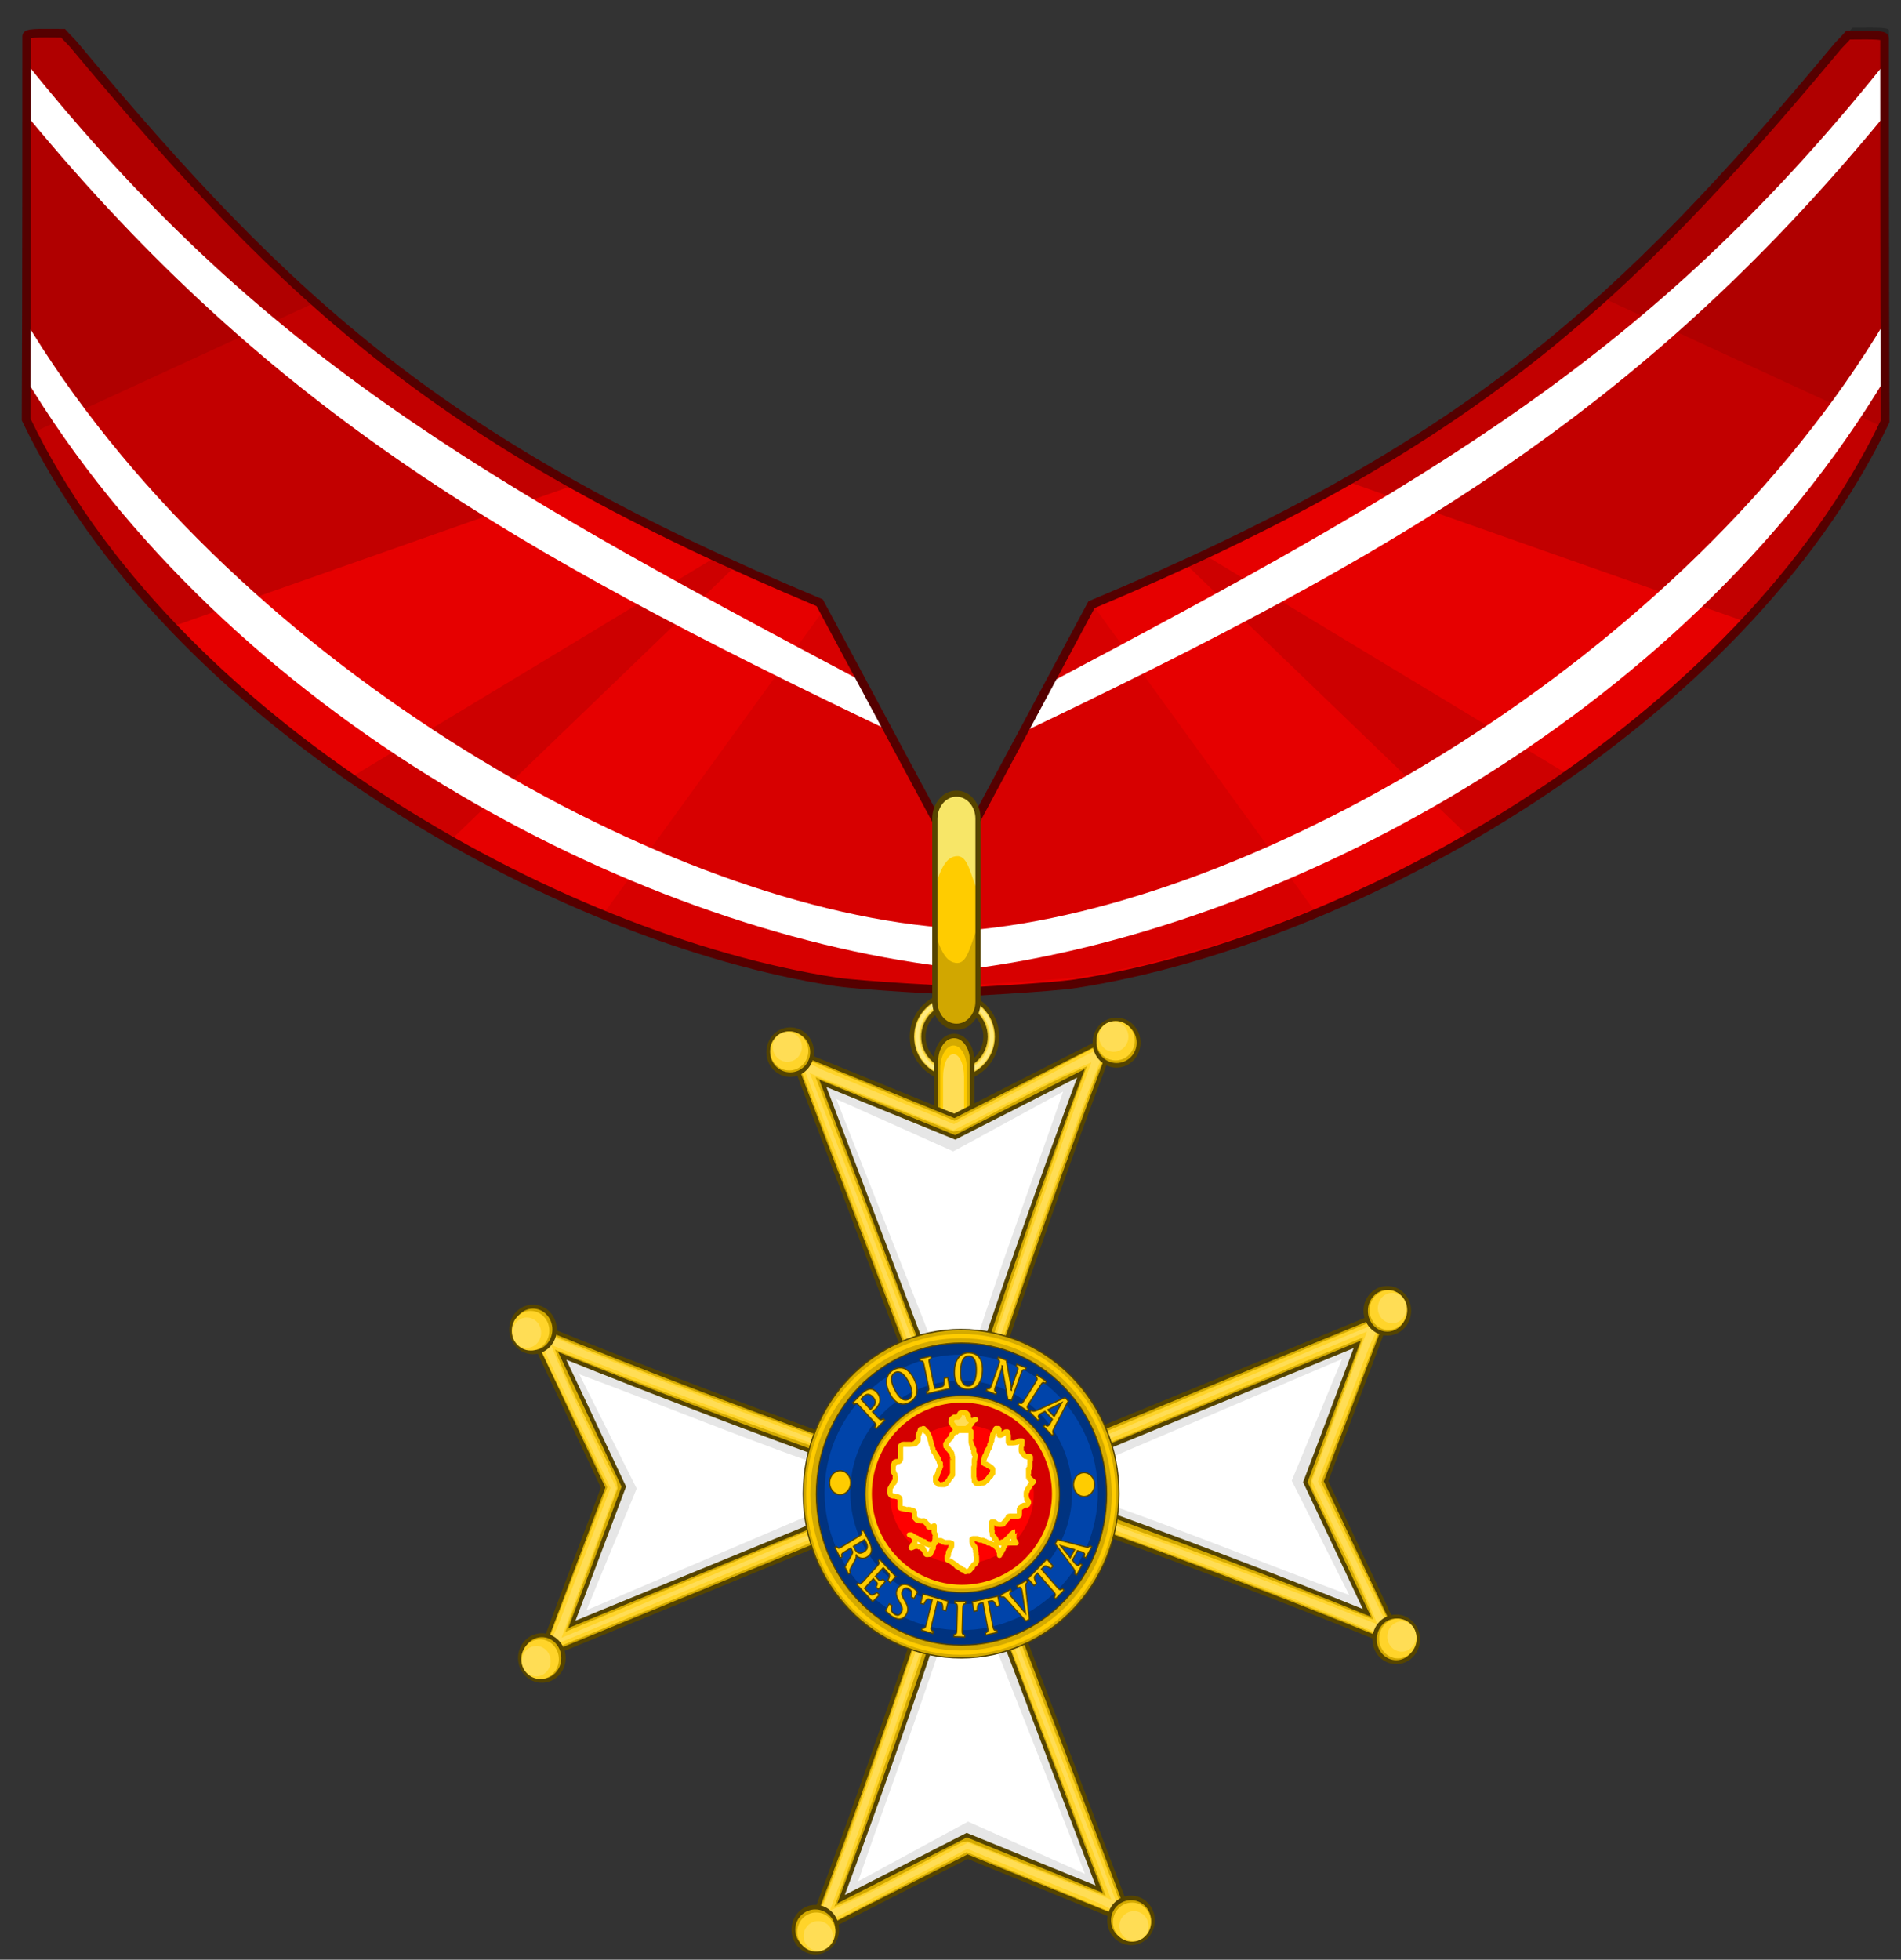 <?xml version="1.0" encoding="UTF-8" standalone="no"?>
<!-- Created with Inkscape (http://www.inkscape.org/) -->

<svg
   xmlns:dc="http://purl.org/dc/elements/1.1/"
   xmlns:cc="http://creativecommons.org/ns#"
   xmlns:rdf="http://www.w3.org/1999/02/22-rdf-syntax-ns#"
   xmlns:svg="http://www.w3.org/2000/svg"
   xmlns="http://www.w3.org/2000/svg"
   xmlns:sodipodi="http://sodipodi.sourceforge.net/DTD/sodipodi-0.dtd"
   xmlns:inkscape="http://www.inkscape.org/namespaces/inkscape"
   id="svg3336"
   version="1.1"
   inkscape:version="0.92.4 (5da689c313, 2019-01-14)"
   xml:space="preserve"
   width="555"
   height="572"
   viewBox="0 0 555 572"
   sodipodi:docname="Order_Odrodzenia_Polski_-_Krzyż_Komandorski.svg"><rect x="0" y="0" width="555" height="572" fill="#333333" stroke="none"/><defs
     id="defs3340" /><sodipodi:namedview
     pagecolor="#ffffff"
     bordercolor="#666666"
     borderopacity="1"
     objecttolerance="10"
     gridtolerance="10"
     guidetolerance="10"
     inkscape:pageopacity="0"
     inkscape:pageshadow="2"
     inkscape:window-width="1920"
     inkscape:window-height="1001"
     id="namedview3338"
     showgrid="false"
     inkscape:zoom="0.52548442"
     inkscape:cx="372.04724"
     inkscape:cy="526.18115"
     inkscape:window-x="-9"
     inkscape:window-y="-9"
     inkscape:window-maximized="1"
     inkscape:current-layer="g3344" /><g
     id="g3344"
     inkscape:groupmode="layer"
     inkscape:label="Order Odrodzenia Polski - Krzyż Komandorski z Gwiazdą"
     transform="matrix(1.25,0,0,-1.25,0,572)"><path
       d="m 223.611,257.05 0.061,0.096 -31.992,59.672 c -87.761,36.766 -123.526,69.498 -174.192,130.243 -0.621,0.742 -1.605,1.673 -2.596,2.788 -6.703,0.067 -8.408,0.046 -8.516,-0.632 0,-10.152 0.022,-55.165 -0.135,-89.558 33.559,-70.187 123.501,-121.237 189.147,-131.376 5.805,-0.898 26.838,-2.007 32.206,-2.248 z"
       style="fill:#e60000;fill-opacity:1;fill-rule:evenodd;stroke:none"
       id="path3346"
       inkscape:connector-curvature="0" /><path
       d="m 222.968,257.05 -0.06,0.096 31.993,59.672 c 87.76,36.766 123.525,69.498 174.195,130.243 0.618,0.742 1.606,1.673 2.594,2.788 5.952,0.06 7.966,0.05 8.415,-0.428 v -90.24 c -33.736,-69.94 -123.415,-120.783 -188.913,-130.899 -5.804,-0.898 -26.837,-2.007 -32.206,-2.248 z"
       style="fill:#e60000;fill-opacity:1;fill-rule:evenodd;stroke:none"
       id="path3348"
       inkscape:connector-curvature="0" /><path
       d="m 113.869,257.998 70.851,60.166 c -8.007,3.827 -20.455,9.67 -28.433,13.553 l -93.412,-37.978 c 8.078,-11.545 31.396,-25.044 50.994,-35.74"
       style="fill:#e60000;fill-opacity:1;fill-rule:nonzero;stroke:none"
       id="path3350"
       inkscape:connector-curvature="0" /><path
       d="m 73.763,387.027 c -19.127,17.032 -36.576,36.415 -56.276,60.034 -0.621,0.742 -1.605,1.673 -2.596,2.788 -6.703,0.067 -8.408,0.046 -8.516,-0.632 0,-10.152 0.022,-55.165 -0.135,-89.558 0.371,-0.776 0.757,-1.546 1.142,-2.318 l 1.111,-0.392 z"
       style="fill:#000000;fill-opacity:0.09;fill-rule:evenodd;stroke:none"
       id="path3352"
       inkscape:connector-curvature="0" /><path
       d="m 373.802,388.288 c 19.127,17.033 36.576,36.415 56.276,60.034 0.621,0.742 1.605,1.673 2.596,2.788 6.703,0.067 8.408,0.046 8.516,-0.632 0,-10.153 -0.022,-55.165 0.135,-89.558 -0.371,-0.776 -0.757,-1.546 -1.142,-2.318 l -1.111,-0.393 z"
       style="fill:#000000;fill-opacity:0.09;fill-rule:evenodd;stroke:none"
       id="path3354"
       inkscape:connector-curvature="0" /><path
       d="m 134.172,344.356 c -49.222,27.503 -78.786,57.267 -116.685,102.704 -0.621,0.742 -1.605,1.673 -2.596,2.788 -6.703,0.067 -8.408,0.046 -8.516,-0.632 0,-10.152 0.022,-55.165 -0.135,-89.558 8.319,-17.399 20.106,-33.62 34.126,-48.336 z"
       style="fill:#000000;fill-opacity:0.16;fill-rule:evenodd;stroke:none"
       id="path3356"
       inkscape:connector-curvature="0" /><path
       d="m 313.393,345.618 c 49.222,27.503 78.786,57.266 116.685,102.704 0.621,0.742 1.605,1.673 2.596,2.788 6.703,0.067 8.408,0.046 8.516,-0.632 0,-10.153 -0.022,-55.165 0.135,-89.558 -8.319,-17.399 -20.106,-33.62 -34.126,-48.336 z"
       style="fill:#000000;fill-opacity:0.16;fill-rule:evenodd;stroke:none"
       id="path3358"
       inkscape:connector-curvature="0" /><path
       d="m 171.78,325.491 c -1.553,0.706 -3.085,1.411 -4.604,2.117 l -0.64,-0.46 -84.592,-51.09 c 7.581,-5.254 15.389,-10.152 23.318,-14.661 l 66.079,63.619 z"
       style="fill:#000000;fill-opacity:0.11;fill-rule:evenodd;stroke:none"
       id="path3360"
       inkscape:connector-curvature="0" /><path
       d="m 277.018,325.872 c 1.532,0.697 3.042,1.392 4.54,2.088 l 0.632,-0.454 83.431,-50.389 c -7.477,-5.182 -15.178,-10.012 -22.998,-14.46 l -65.172,62.745 z"
       style="fill:#000000;fill-opacity:0.11;fill-rule:evenodd;stroke:none"
       id="path3362"
       inkscape:connector-curvature="0" /><path
       d="m 223.272,257.891 -30.786,57.422 -51.656,-71.266 c 18.882,-7.75 37.536,-13.136 54.558,-15.765 4.787,-0.741 19.926,-1.625 28.101,-2.047 z"
       style="fill:#000000;fill-opacity:0.07;fill-rule:evenodd;stroke:none"
       id="path3364"
       inkscape:connector-curvature="0" /><path
       d="m 224.293,259.152 30.786,57.422 51.656,-71.266 c -18.882,-7.75 -37.536,-13.136 -54.558,-15.765 -4.787,-0.741 -19.926,-1.625 -28.101,-2.047 z"
       style="fill:#000000;fill-opacity:0.07;fill-rule:evenodd;stroke:none"
       id="path3366"
       inkscape:connector-curvature="0" /><path
       d="m 6.374,430.494 0.002,12.101 C 60.607,375.227 110.306,346.706 201.551,298.404 l 6.125,-11.423 c -88.064,42.11 -144.109,74.281 -201.302,143.512"
       style="fill:#ffffff;fill-opacity:1;fill-rule:evenodd;stroke:none"
       id="path3368"
       inkscape:connector-curvature="0" /><path
       d="m 439.498,429.796 -0.002,12.101 c -54.232,-67.368 -103.93,-95.889 -195.175,-144.191 l -6.124,-11.423 c 88.064,42.11 144.108,74.281 201.302,143.513"
       style="fill:#ffffff;fill-opacity:1;fill-rule:evenodd;stroke:none"
       id="path3370"
       inkscape:connector-curvature="0" /><path
       d="m 5.489,370.038 0.004,13.363 C 52.423,304.623 152.123,246.601 219.966,241.033 l 0.613,-9.14 c -73.464,8.945 -167.393,58.468 -215.09,138.146"
       style="fill:#ffffff;fill-opacity:1;fill-rule:evenodd;stroke:none"
       id="path3372"
       inkscape:connector-curvature="0" /><path
       d="m 440.383,369.34 -0.004,13.363 c -46.929,-78.778 -146.629,-136.799 -214.473,-142.368 l -0.613,-9.14 c 73.464,8.945 167.393,58.468 215.09,138.146"
       style="fill:#ffffff;fill-opacity:1;fill-rule:evenodd;stroke:none"
       id="path3374"
       inkscape:connector-curvature="0" /><g
       id="g3376"
       transform="matrix(0.909,0,0,0.909,-76.043,-88.455)"><path
         d="m 329.387,380.151 0.067,0.106 -35.18,65.617 c -96.504,40.429 -135.832,76.422 -191.547,143.219 -0.683,0.816 -1.765,1.839 -2.855,3.067 -7.371,0.074 -9.246,0.051 -9.364,-0.695 0,-11.164 0.024,-60.661 -0.148,-98.481 36.902,-77.18 135.805,-133.316 207.992,-144.465 6.383,-0.988 29.512,-2.207 35.414,-2.472 z"
         style="fill:none;stroke:#550000;stroke-width:2.22;stroke-linecap:butt;stroke-linejoin:miter;stroke-miterlimit:4;stroke-dasharray:none;stroke-opacity:1"
         id="path3378"
         inkscape:connector-curvature="0" /></g><g
       id="g3380"
       transform="matrix(-0.909,0,0,0.909,-76.043,-88.455)"><path
         d="m -328.998,379.659 0.067,0.106 -35.18,65.617 c -96.504,40.429 -135.832,76.422 -191.547,143.219 -0.683,0.816 -1.765,1.839 -2.855,3.066 -7.371,0.074 -9.246,0.051 -9.364,-0.695 0,-11.164 0.024,-60.661 -0.148,-98.481 36.902,-77.18 135.805,-133.316 207.992,-144.465 6.383,-0.988 29.512,-2.207 35.414,-2.472 z"
         style="fill:none;stroke:#550000;stroke-width:2.22;stroke-linecap:butt;stroke-linejoin:miter;stroke-miterlimit:4;stroke-dasharray:none;stroke-opacity:1"
         id="path3382"
         inkscape:connector-curvature="0" /></g><path
       d="m 222.927,225.472 c 2.747,0 5.233,-1.113 7.033,-2.913 1.8,-1.8 2.913,-4.287 2.913,-7.033 0,-2.747 -1.113,-5.233 -2.913,-7.033 -1.8,-1.8 -4.287,-2.913 -7.033,-2.913 -2.747,0 -5.233,1.113 -7.033,2.913 -1.8,1.8 -2.913,4.287 -2.913,7.033 0,2.747 1.113,5.233 2.913,7.033 1.8,1.8 4.287,2.913 7.033,2.913 z m 5.128,-4.818 c -1.312,1.312 -3.125,2.124 -5.128,2.124 -2.003,0 -3.816,-0.812 -5.128,-2.124 -1.312,-1.312 -2.124,-3.126 -2.124,-5.128 0,-2.003 0.812,-3.816 2.124,-5.128 1.312,-1.312 3.125,-2.124 5.128,-2.124 2.003,0 3.816,0.812 5.128,2.124 1.312,1.312 2.124,3.126 2.124,5.128 0,2.003 -0.812,3.816 -2.124,5.128 z"
       style="fill:#dbba2e;fill-opacity:1;fill-rule:evenodd;stroke:#554400;stroke-width:1;stroke-linecap:butt;stroke-linejoin:miter;stroke-miterlimit:22.926;stroke-dasharray:none;stroke-opacity:1"
       id="path3384"
       inkscape:connector-curvature="0" /><path
       d="m 222.927,224.843 c 2.573,0 4.902,-1.043 6.588,-2.729 1.686,-1.686 2.729,-4.016 2.729,-6.589 0,-2.573 -1.043,-4.902 -2.729,-6.588 -1.686,-1.686 -4.016,-2.729 -6.588,-2.729 -2.573,0 -4.902,1.043 -6.588,2.729 -1.686,1.686 -2.729,4.016 -2.729,6.588 0,2.573 1.043,4.903 2.729,6.589 1.686,1.686 4.016,2.729 6.588,2.729 z m 5.622,-3.696 c -1.439,1.439 -3.426,2.329 -5.622,2.329 -2.196,0 -4.184,-0.89 -5.622,-2.329 -1.439,-1.438 -2.328,-3.426 -2.328,-5.622 0,-2.196 0.89,-4.184 2.328,-5.622 1.439,-1.439 3.426,-2.329 5.622,-2.329 2.196,0 4.183,0.89 5.622,2.329 1.439,1.438 2.329,3.426 2.329,5.622 0,2.196 -0.89,4.184 -2.329,5.622"
       style="fill:#ffdb43;fill-opacity:1;fill-rule:evenodd;stroke:none"
       id="path3386"
       inkscape:connector-curvature="0" /><path
       d="m 222.927,224.695 c 2.532,0 4.825,-1.026 6.484,-2.686 1.659,-1.659 2.686,-3.952 2.686,-6.484 0,-2.532 -1.027,-4.825 -2.686,-6.484 -1.659,-1.659 -3.952,-2.686 -6.484,-2.686 -2.532,0 -4.825,1.026 -6.484,2.686 -1.659,1.659 -2.686,3.952 -2.686,6.484 0,2.532 1.027,4.825 2.686,6.484 1.659,1.659 3.952,2.686 6.484,2.686 z m 5.839,-3.33 c -1.494,1.494 -3.559,2.419 -5.839,2.419 -2.28,0 -4.345,-0.924 -5.84,-2.419 -1.494,-1.495 -2.419,-3.559 -2.419,-5.84 0,-2.28 0.924,-4.345 2.419,-5.839 1.494,-1.495 3.559,-2.419 5.84,-2.419 2.28,0 4.345,0.924 5.839,2.419 1.494,1.494 2.419,3.559 2.419,5.839 0,2.28 -0.925,4.345 -2.419,5.84"
       style="fill:#ffea80;fill-opacity:1;fill-rule:evenodd;stroke:none"
       id="path3388"
       inkscape:connector-curvature="0" /><path
       d="m 223.21,272.353 c 2.795,0 5.044,-2.625 5.044,-5.887 v -42.681 c 0,-3.259 -2.249,-5.884 -5.044,-5.884 -2.792,0 -5.045,2.626 -5.045,5.884 v 42.681 c 0,3.263 2.252,5.887 5.045,5.887"
       style="fill:#ffcc00;fill-opacity:1;fill-rule:evenodd;stroke:none"
       id="path3390"
       inkscape:connector-curvature="0" /><path
       d="m 218.3,240.392 c 1.351,-5.244 2.853,-7.03 4.323,-7.497 3.127,-0.989 3.617,2.815 5.432,7.497 l 0.248,-17.433 -1.605,-3.46 -3.46,-1.439 -3.211,1.008 -1.727,3.602 z"
       style="fill:#d1a700;fill-opacity:1;fill-rule:evenodd;stroke:none"
       id="path3392"
       inkscape:connector-curvature="0" /><path
       d="m 218.344,250.036 c 1.351,5.244 2.853,7.031 4.323,7.497 3.127,0.989 3.617,-2.815 5.432,-7.497 l 0.248,17.434 -1.605,3.46 -3.46,1.439 -3.211,-1.008 -1.727,-3.603 z"
       style="fill:#f7e668;fill-opacity:1;fill-rule:evenodd;stroke:none"
       id="path3394"
       inkscape:connector-curvature="0" /><g
       id="g3396"
       transform="matrix(0.864,0,0,1.012,-76.043,-88.455)"><path
         d="m 346.566,356.461 c 3.236,0 5.84,-2.594 5.84,-5.816 v -42.164 c 0,-3.219 -2.604,-5.813 -5.84,-5.813 -3.231,0 -5.839,2.594 -5.839,5.813 v 42.164 c 0,3.222 2.608,5.816 5.839,5.816 z"
         style="fill:none;stroke:#554400;stroke-width:1.417;stroke-linecap:butt;stroke-linejoin:miter;stroke-miterlimit:4;stroke-dasharray:none;stroke-opacity:1"
         id="path3398"
         inkscape:connector-curvature="0" /></g><g
       id="g3400"
       transform="matrix(1.125,0,0,1.125,-76.043,-88.455)"><path
         d="m 265.671,270.361 c 2.074,0 3.742,-2.301 3.742,-5.153 v -18.121 c 0,-2.855 -1.668,-5.152 -3.742,-5.152 -2.075,0 -3.746,2.297 -3.746,5.152 v 18.121 c 0,2.852 1.671,5.153 3.746,5.153 z"
         style="fill:#d4aa00;fill-opacity:1;fill-rule:nonzero;stroke:#554400;stroke-width:0.923;stroke-linecap:round;stroke-linejoin:miter;stroke-miterlimit:4;stroke-dasharray:none;stroke-opacity:1"
         id="path3402"
         inkscape:connector-curvature="0" /></g><path
       d="m 222.711,213.469 c 1.718,0 3.106,-2.422 3.106,-5.422 v -19.072 c 0,-3.004 -1.389,-5.421 -3.106,-5.421 -1.722,0 -3.107,2.417 -3.107,5.421 v 19.072 c 0,3.001 1.385,5.422 3.107,5.422"
       style="fill:#ffcc00;fill-opacity:1;fill-rule:nonzero;stroke:none"
       id="path3404"
       inkscape:connector-curvature="0" /><path
       d="m 222.708,211.458 c 1.361,0 2.457,-2.368 2.457,-5.312 v -18.669 c 0,-2.94 -1.096,-5.307 -2.457,-5.307 -1.361,0 -2.452,2.367 -2.452,5.307 v 18.669 c 0,2.944 1.091,5.312 2.452,5.312"
       style="fill:#ffdd55;fill-opacity:1;fill-rule:nonzero;stroke:none"
       id="path3406"
       inkscape:connector-curvature="0" /><g
       id="g3408"
       transform="matrix(1.21,0,0,1.21,-76.043,-88.455)"><path
         d="m 220.264,244.787 22.84,-58.836 8.414,0.031 c 4.836,14.504 14.734,44.231 21.168,60.856 l -26.102,-12.078 z"
         style="fill:#e6e6e6;fill-opacity:1;fill-rule:nonzero;stroke:#000000;stroke-width:0.224;stroke-linecap:butt;stroke-linejoin:miter;stroke-miterlimit:4;stroke-dasharray:none;stroke-opacity:1"
         id="path3410"
         inkscape:connector-curvature="0" /></g><path
       d="m 195.332,200.951 23.622,-59.921 8.179,0.416 c 4.055,13.882 15.773,45.334 21.169,61.249 l -25.658,-13.955 z"
       style="fill:#ffffff;fill-opacity:1;fill-rule:nonzero;stroke:none"
       id="path3412"
       inkscape:connector-curvature="0" /><g
       id="g3414"
       transform="matrix(1.21,0,0,1.21,-76.043,-88.455)"><path
         d="m 278.323,251.869 -4.246,-2.164 -27.02,-13.766 -27.965,11.411 -3.91,1.593 1.547,-4.058 22.648,-59.602 0.465,-1.234 1.27,0.032 11.984,0.254 1.285,0.023 0.414,1.258 c 5.305,16.172 14.719,43.153 21.782,61.688 z m -6.825,-7.711 c -6.691,-17.848 -14.765,-40.949 -19.742,-56.051 l -9.449,-0.207 -20.637,54.317 24.805,-10.121 0.75,-0.309 0.719,0.371 z"
         style="fill:#d4aa00;fill-opacity:1;fill-rule:nonzero;stroke:#554400;stroke-width:0.8;stroke-linecap:butt;stroke-linejoin:miter;stroke-miterlimit:4;stroke-dasharray:none;stroke-opacity:1"
         id="path3416"
         inkscape:connector-curvature="0" /></g><path
       d="m 256.784,212.222 -1.73,0.462 -32.089,-16.807 -32.5,13.495 -4.73,1.923 1.871,-4.91 26.362,-69.016 0.859,-2.263 2.722,0.349 9.461,0.151 2.442,0.028 1.98,0.6 c 6.417,19.563 16.477,48.964 25.016,71.385 l 2.259,3.988 z m -2.925,-3.629 c -8.089,-21.59 -18.301,-52.158 -24.325,-70.426 l -12.91,-0.25 -26.149,68.171 32.23,-12.707 1.498,0.242 c 8.709,4.289 19.511,10.848 29.656,14.969"
       style="fill:#ffd42a;fill-opacity:1;fill-rule:nonzero;stroke:none"
       id="path3418"
       inkscape:connector-curvature="0" /><path
       d="m 257.971,211.295 -2.623,0.77 -32.534,-16.959 -30.866,12.726 -5.028,2.542 1.871,-4.909 26.357,-69.018 1.455,-0.26 3.015,-0.425 7.239,0.307 1.852,0.185 1.834,0.595 c 4.398,12.068 27.278,78.071 27.426,74.447 z m -3.076,-1.782 c -8.09,-21.589 -19.039,-53.999 -25.063,-72.268 l -13.802,-0.099 -26.887,69.868 33.563,-13.326 3.572,1.782 c 8.71,4.29 18.472,9.928 28.617,14.043"
       style="fill:#ffdd55;fill-opacity:1;fill-rule:nonzero;stroke:none"
       id="path3420"
       inkscape:connector-curvature="0" /><g
       id="g3422"
       transform="matrix(1.004,0,0,1.21,-76.043,-88.455)"><path
         d="m 264.659,248.244 c 0,-2.394 -2.283,-4.336 -5.098,-4.336 -2.819,0 -5.101,1.942 -5.101,4.336 0,2.399 2.283,4.34 5.101,4.34 2.815,0 5.098,-1.941 5.098,-4.34 z"
         style="fill:#d4aa00;fill-opacity:1;fill-rule:nonzero;stroke:#554400;stroke-width:0.878;stroke-linecap:round;stroke-linejoin:miter;stroke-miterlimit:4;stroke-dasharray:none;stroke-opacity:1"
         id="path3424"
         inkscape:connector-curvature="0" /></g><path
       d="m 188.793,212.217 c 0,-2.523 -1.994,-4.565 -4.452,-4.565 -2.462,0 -4.455,2.042 -4.455,4.565 0,2.519 1.993,4.564 4.455,4.564 2.458,0 4.452,-2.046 4.452,-4.564"
       style="fill:#ffd42a;fill-opacity:1;fill-rule:nonzero;stroke:none"
       id="path3426"
       inkscape:connector-curvature="0" /><path
       d="m 187.3,213.137 c 0,-1.923 -1.526,-3.483 -3.407,-3.483 -1.885,0 -3.412,1.559 -3.412,3.483 0,1.928 1.526,3.487 3.412,3.487 1.881,0 3.407,-1.559 3.407,-3.487"
       style="fill:#ffdd55;fill-opacity:1;fill-rule:nonzero;stroke:none"
       id="path3428"
       inkscape:connector-curvature="0" /><g
       id="g3430"
       transform="matrix(1.004,0,0,1.21,-76.043,-88.455)"><path
         d="m 340.614,250.072 c 0,-2.418 -2.296,-4.379 -5.13,-4.379 -2.833,0 -5.13,1.961 -5.13,4.379 0,2.422 2.297,4.383 5.13,4.383 2.834,0 5.13,-1.961 5.13,-4.383 z"
         style="fill:#d4aa00;fill-opacity:1;fill-rule:nonzero;stroke:#554400;stroke-width:0.887;stroke-linecap:round;stroke-linejoin:miter;stroke-miterlimit:4;stroke-dasharray:none;stroke-opacity:1"
         id="path3432"
         inkscape:connector-curvature="0" /></g><path
       d="m 265.049,214.584 c 0,-2.543 -2.008,-4.607 -4.479,-4.607 -2.476,0 -4.479,2.065 -4.479,4.607 0,2.546 2.003,4.611 4.479,4.611 2.471,0 4.479,-2.065 4.479,-4.611"
       style="fill:#ffd42a;fill-opacity:1;fill-rule:nonzero;stroke:none"
       id="path3434"
       inkscape:connector-curvature="0" /><path
       d="m 263.547,215.519 c 0,-1.946 -1.537,-3.52 -3.431,-3.52 -1.894,0 -3.431,1.574 -3.431,3.52 0,1.943 1.536,3.52 3.431,3.52 1.894,0 3.431,-1.577 3.431,-3.52"
       style="fill:#ffdd55;fill-opacity:1;fill-rule:nonzero;stroke:none"
       id="path3436"
       inkscape:connector-curvature="0" /><g
       id="g3438"
       transform="matrix(1.21,0,0,1.21,-76.043,-88.455)"><path
         d="m 170.764,136.343 56.574,23.754 -0.035,8.754 c -13.941,5.027 -42.523,15.32 -58.508,22.011 l 11.61,-27.144 z"
         style="fill:#e6e6e6;fill-opacity:1;fill-rule:nonzero;stroke:#000000;stroke-width:0.224;stroke-linecap:butt;stroke-linejoin:miter;stroke-miterlimit:4;stroke-dasharray:none;stroke-opacity:1"
         id="path3440"
         inkscape:connector-curvature="0" /></g><path
       d="m 136.976,81.601 57.61,24.567 -0.401,8.51 c -13.344,4.215 -43.586,16.401 -58.887,22.015 l 13.415,-26.688 z"
       style="fill:#ffffff;fill-opacity:1;fill-rule:nonzero;stroke:none"
       id="path3442"
       inkscape:connector-curvature="0" /><g
       id="g3444"
       transform="matrix(1.21,0,0,1.21,-76.043,-88.455)"><path
         d="m 163.952,196.725 2.082,-4.418 13.238,-28.098 -10.973,-29.082 -1.531,-4.067 3.902,1.606 57.309,23.555 1.187,0.484 -0.031,1.32 -0.246,12.465 -0.023,1.336 -1.207,0.43 c -15.551,5.519 -41.493,15.308 -59.313,22.656 z m 7.414,-7.098 c 17.164,-6.957 39.375,-15.352 53.899,-20.531 l 0.199,-9.828 -52.23,-21.461 9.734,25.796 0.297,0.782 -0.359,0.75 z"
         style="fill:#d4aa00;fill-opacity:1;fill-rule:nonzero;stroke:#554400;stroke-width:0.8;stroke-linecap:butt;stroke-linejoin:miter;stroke-miterlimit:4;stroke-dasharray:none;stroke-opacity:1"
         id="path3446"
         inkscape:connector-curvature="0" /></g><path
       d="m 126.136,145.515 -0.444,-1.8 16.16,-33.375 -12.975,-33.801 -1.852,-4.918 4.721,1.946 66.361,27.416 2.179,0.894 -0.335,2.831 -0.147,9.837 -0.029,2.543 -0.572,2.06 c -18.811,6.677 -47.081,17.134 -68.644,26.017 l -3.827,2.348 z m 3.492,-3.044 c 20.758,-8.416 50.144,-19.033 67.712,-25.299 l 0.242,-13.429 -65.549,-27.19 12.215,33.517 -0.232,1.559 c -4.12,9.059 -10.429,20.291 -14.388,30.841"
       style="fill:#ffd42a;fill-opacity:1;fill-rule:nonzero;stroke:none"
       id="path3448"
       inkscape:connector-curvature="0" /><path
       d="m 127.025,146.744 -0.738,-2.721 16.308,-33.838 -12.239,-32.103 -2.442,-5.226 4.72,1.946 66.362,27.416 0.25,1.508 0.41,3.138 -0.298,7.527 -0.174,1.927 -0.577,1.904 c -11.601,4.58 -75.064,28.376 -71.582,28.523 z m 1.714,-3.195 c 20.759,-8.415 51.921,-19.803 69.49,-26.069 l 0.094,-14.35 -67.179,-27.964 12.81,34.905 -1.715,3.715 c -4.126,9.058 -9.541,19.212 -13.501,29.764"
       style="fill:#ffdd55;fill-opacity:1;fill-rule:nonzero;stroke:none"
       id="path3450"
       inkscape:connector-curvature="0" /><g
       id="g3452"
       transform="matrix(0,-1.089,1.21,0,-76.043,-88.455)"><path
         d="m -150.806,167.44 c 0,2.301 2.192,4.168 4.891,4.168 2.704,0 4.891,-1.867 4.891,-4.168 0,-2.305 -2.188,-4.172 -4.891,-4.172 -2.699,0 -4.891,1.867 -4.891,4.172 z"
         style="fill:#d4aa00;fill-opacity:1;fill-rule:nonzero;stroke:#554400;stroke-width:0.845;stroke-linecap:round;stroke-linejoin:miter;stroke-miterlimit:4;stroke-dasharray:none;stroke-opacity:1"
         id="path3454"
         inkscape:connector-curvature="0" /></g><path
       d="m 126.14,74.801 c 2.424,0 4.39,-2.075 4.39,-4.631 0,-2.556 -1.966,-4.63 -4.39,-4.63 -2.424,0 -4.39,2.074 -4.39,4.63 0,2.556 1.966,4.631 4.39,4.631"
       style="fill:#ffd42a;fill-opacity:1;fill-rule:nonzero;stroke:none"
       id="path3456"
       inkscape:connector-curvature="0" /><path
       d="m 125.253,73.252 c 1.852,0 3.354,-1.588 3.354,-3.549 0,-1.961 -1.503,-3.548 -3.354,-3.548 -1.853,0 -3.351,1.587 -3.351,3.548 0,1.961 1.498,3.549 3.351,3.549"
       style="fill:#ffdd55;fill-opacity:1;fill-rule:nonzero;stroke:none"
       id="path3458"
       inkscape:connector-curvature="0" /><g
       id="g3460"
       transform="matrix(0,-1.089,1.21,0,-76.043,-88.455)"><path
         d="m -221.252,165.726 c 0,2.301 2.188,4.168 4.887,4.168 2.704,0 4.892,-1.867 4.892,-4.168 0,-2.305 -2.188,-4.172 -4.892,-4.172 -2.699,0 -4.887,1.867 -4.887,4.172 z"
         style="fill:#d4aa00;fill-opacity:1;fill-rule:nonzero;stroke:#554400;stroke-width:0.845;stroke-linecap:round;stroke-linejoin:miter;stroke-miterlimit:4;stroke-dasharray:none;stroke-opacity:1"
         id="path3462"
         inkscape:connector-curvature="0" /></g><path
       d="m 123.919,151.501 c 2.424,0 4.39,-2.074 4.39,-4.63 0,-2.556 -1.966,-4.631 -4.39,-4.631 -2.424,0 -4.39,2.074 -4.39,4.631 0,2.556 1.966,4.63 4.39,4.63"
       style="fill:#ffd42a;fill-opacity:1;fill-rule:nonzero;stroke:none"
       id="path3464"
       inkscape:connector-curvature="0" /><path
       d="m 123.032,149.952 c 1.852,0 3.349,-1.588 3.349,-3.549 0,-1.961 -1.498,-3.548 -3.349,-3.548 -1.853,0 -3.351,1.587 -3.351,3.548 0,1.961 1.498,3.549 3.351,3.549"
       style="fill:#ffdd55;fill-opacity:1;fill-rule:nonzero;stroke:none"
       id="path3466"
       inkscape:connector-curvature="0" /><g
       id="g3468"
       transform="matrix(1.21,0,0,1.21,-76.043,-88.455)"><path
         d="m 327.303,193.307 -56.57,-23.754 0.031,-8.75 c 13.945,-5.028 42.527,-15.325 58.512,-22.016 l -11.61,27.145 z"
         style="fill:#e6e6e6;fill-opacity:1;fill-rule:nonzero;stroke:#000000;stroke-width:0.224;stroke-linecap:butt;stroke-linejoin:miter;stroke-miterlimit:4;stroke-dasharray:none;stroke-opacity:1"
         id="path3470"
         inkscape:connector-curvature="0" /></g><path
       d="m 313.44,140.255 -57.615,-24.561 0.402,-8.515 c 13.349,-4.215 43.591,-16.402 58.891,-22.016 l -13.42,26.689 z"
       style="fill:#ffffff;fill-opacity:1;fill-rule:nonzero;stroke:none"
       id="path3472"
       inkscape:connector-curvature="0" /><g
       id="g3474"
       transform="matrix(1.21,0,0,1.21,-76.043,-88.455)"><path
         d="m 334.117,132.924 -2.082,4.418 -13.235,28.097 10.969,29.086 1.531,4.067 -3.902,-1.61 -57.309,-23.554 -1.183,-0.485 0.027,-1.32 0.246,-12.461 0.024,-1.337 1.207,-0.43 c 15.55,-5.519 41.492,-15.312 59.316,-22.656 z m -7.414,7.097 c -17.161,6.957 -39.375,15.356 -53.895,20.532 l -0.199,9.828 52.226,21.461 -9.73,-25.797 -0.301,-0.781 0.359,-0.746 z"
         style="fill:#d4aa00;fill-opacity:1;fill-rule:nonzero;stroke:#554400;stroke-width:0.8;stroke-linecap:butt;stroke-linejoin:miter;stroke-miterlimit:4;stroke-dasharray:none;stroke-opacity:1"
         id="path3476"
         inkscape:connector-curvature="0" /></g><path
       d="m 324.276,76.346 0.444,1.801 -16.16,33.373 12.975,33.796 1.853,4.918 -4.721,-1.946 -66.361,-27.411 -2.174,-0.898 0.33,-2.83 0.147,-9.838 0.028,-2.543 0.577,-2.055 c 18.81,-6.676 47.078,-17.139 68.639,-26.023 l 3.832,-2.348 z m -3.488,3.044 c -20.763,8.411 -50.149,19.033 -67.717,25.294 l -0.237,13.43 65.545,27.193 -12.215,-33.516 0.232,-1.559 c 4.125,-9.058 10.434,-20.29 14.392,-30.842"
       style="fill:#ffd42a;fill-opacity:1;fill-rule:nonzero;stroke:none"
       id="path3478"
       inkscape:connector-curvature="0" /><path
       d="m 323.388,75.113 0.742,2.727 -16.307,33.832 12.235,32.103 2.442,5.227 -4.72,-1.943 -66.361,-27.416 -0.251,-1.512 -0.406,-3.137 0.293,-7.528 0.179,-1.928 0.572,-1.904 c 11.601,-4.574 75.066,-28.37 71.583,-28.522 z m -1.71,3.194 c -20.763,8.416 -51.926,19.803 -69.495,26.069 l -0.09,14.35 67.179,27.965 -12.81,-34.902 1.712,-3.718 c 4.125,-9.058 9.544,-19.209 13.505,-29.765"
       style="fill:#ffdd55;fill-opacity:1;fill-rule:nonzero;stroke:none"
       id="path3480"
       inkscape:connector-curvature="0" /><g
       id="g3482"
       transform="matrix(0,-1.089,1.21,0,-76.043,-88.455)"><path
         d="m -215.475,330.631 c 0,-2.304 -2.188,-4.172 -4.892,-4.172 -2.7,0 -4.887,1.868 -4.887,4.172 0,2.305 2.187,4.172 4.887,4.172 2.704,0 4.892,-1.867 4.892,-4.172 z"
         style="fill:#d4aa00;fill-opacity:1;fill-rule:nonzero;stroke:#554400;stroke-width:0.845;stroke-linecap:round;stroke-linejoin:miter;stroke-miterlimit:4;stroke-dasharray:none;stroke-opacity:1"
         id="path3484"
         inkscape:connector-curvature="0" /></g><path
       d="m 324.271,147.055 c -2.424,0 -4.39,2.074 -4.39,4.632 0,2.561 1.966,4.635 4.39,4.635 2.424,0 4.39,-2.075 4.39,-4.635 0,-2.558 -1.966,-4.632 -4.39,-4.632"
       style="fill:#ffd42a;fill-opacity:1;fill-rule:nonzero;stroke:none"
       id="path3486"
       inkscape:connector-curvature="0" /><path
       d="m 325.159,148.61 c -1.852,0 -3.349,1.587 -3.349,3.543 0,1.961 1.497,3.549 3.349,3.549 1.853,0 3.356,-1.588 3.356,-3.549 0,-1.956 -1.502,-3.543 -3.356,-3.543"
       style="fill:#ffdd55;fill-opacity:1;fill-rule:nonzero;stroke:none"
       id="path3488"
       inkscape:connector-curvature="0" /><g
       id="g3490"
       transform="matrix(0,-1.089,1.21,0,-76.043,-88.455)"><path
         d="m -145.024,332.347 c 0,-2.305 -2.188,-4.172 -4.892,-4.172 -2.7,0 -4.887,1.867 -4.887,4.172 0,2.301 2.187,4.168 4.887,4.168 2.704,0 4.892,-1.867 4.892,-4.168 z"
         style="fill:#d4aa00;fill-opacity:1;fill-rule:nonzero;stroke:#554400;stroke-width:0.845;stroke-linecap:round;stroke-linejoin:miter;stroke-miterlimit:4;stroke-dasharray:none;stroke-opacity:1"
         id="path3492"
         inkscape:connector-curvature="0" /></g><path
       d="m 326.492,70.355 c -2.424,0 -4.385,2.074 -4.385,4.635 0,2.556 1.961,4.63 4.385,4.63 2.424,0 4.39,-2.074 4.39,-4.63 0,-2.561 -1.966,-4.635 -4.39,-4.635"
       style="fill:#ffd42a;fill-opacity:1;fill-rule:nonzero;stroke:none"
       id="path3494"
       inkscape:connector-curvature="0" /><path
       d="m 327.38,71.909 c -1.847,0 -3.349,1.588 -3.349,3.549 0,1.956 1.502,3.545 3.349,3.545 1.853,0 3.356,-1.589 3.356,-3.545 0,-1.961 -1.502,-3.549 -3.356,-3.549"
       style="fill:#ffdd55;fill-opacity:1;fill-rule:nonzero;stroke:none"
       id="path3496"
       inkscape:connector-curvature="0" /><g
       id="g3498"
       transform="matrix(1.21,0,0,1.21,-76.043,-88.455)"><path
         d="m 276.421,84.143 -22.84,58.835 -8.414,-0.031 c -4.836,-14.504 -14.734,-44.23 -21.168,-60.855 l 26.102,12.078 z"
         style="fill:#e6e6e6;fill-opacity:1;fill-rule:nonzero;stroke:#000000;stroke-width:0.224;stroke-linecap:butt;stroke-linejoin:miter;stroke-miterlimit:4;stroke-dasharray:none;stroke-opacity:1"
         id="path3500"
         inkscape:connector-curvature="0" /></g><path
       d="m 253.406,20.036 -23.621,59.921 -8.185,-0.421 c -4.053,-13.879 -15.768,-45.33 -21.169,-61.244 l 25.663,13.954 z"
       style="fill:#ffffff;fill-opacity:1;fill-rule:nonzero;stroke:none"
       id="path3502"
       inkscape:connector-curvature="0" /><g
       id="g3504"
       transform="matrix(1.21,0,0,1.21,-76.043,-88.455)"><path
         d="m 218.362,77.06 4.246,2.165 27.019,13.765 27.965,-11.41 3.91,-1.594 -1.547,4.059 -22.648,59.601 -0.465,1.234 -1.273,-0.031 -11.981,-0.254 -1.285,-0.024 -0.414,-1.258 c -5.305,-16.171 -14.723,-43.151 -21.781,-61.687 z m 6.824,7.711 c 6.687,17.848 14.762,40.95 19.742,56.051 l 9.449,0.207 20.637,-54.316 -24.809,10.121 -0.75,0.309 -0.718,-0.372 z"
         style="fill:#d4aa00;fill-opacity:1;fill-rule:nonzero;stroke:#554400;stroke-width:0.8;stroke-linecap:butt;stroke-linejoin:miter;stroke-miterlimit:4;stroke-dasharray:none;stroke-opacity:1"
         id="path3506"
         inkscape:connector-curvature="0" /></g><path
       d="m 191.954,8.765 1.729,-0.463 32.089,16.809 32.497,-13.495 4.73,-1.923 -1.867,4.909 -26.362,69.018 -0.86,2.263 -2.721,-0.349 -9.46,-0.151 -2.444,-0.028 -1.98,-0.6 c -6.421,-19.563 -16.477,-48.964 -25.02,-71.385 l -2.258,-3.989 z m 2.925,3.629 c 8.09,21.59 18.301,52.157 24.322,70.425 l 12.914,0.251 26.145,-68.172 -32.227,12.706 -1.497,-0.241 c -8.709,-4.291 -19.511,-10.85 -29.656,-14.97"
       style="fill:#ffd42a;fill-opacity:1;fill-rule:nonzero;stroke:none"
       id="path3508"
       inkscape:connector-curvature="0" /><path
       d="m 190.768,9.692 2.623,-0.771 32.533,16.96 30.866,-12.726 5.027,-2.543 -1.871,4.91 -26.363,69.018 -1.45,0.26 -3.019,0.425 -7.234,-0.307 -1.853,-0.184 -1.833,-0.595 c -4.399,-12.069 -27.284,-78.071 -27.425,-74.447 z m 3.072,1.781 c 8.094,21.59 19.043,54.001 25.068,72.269 l 13.797,0.099 26.886,-69.868 -33.559,13.325 -3.572,-1.781 c -8.709,-4.291 -18.471,-9.928 -28.62,-14.044"
       style="fill:#ffdd55;fill-opacity:1;fill-rule:nonzero;stroke:none"
       id="path3510"
       inkscape:connector-curvature="0" /><g
       id="g3512"
       transform="matrix(1.004,0,0,1.21,-76.043,-88.455)"><path
         d="m 333.757,80.685 c 0,2.395 2.283,4.336 5.098,4.336 2.814,0 5.097,-1.941 5.097,-4.336 0,-2.398 -2.283,-4.339 -5.097,-4.339 -2.814,0 -5.098,1.941 -5.098,4.339 z"
         style="fill:#d4aa00;fill-opacity:1;fill-rule:nonzero;stroke:#554400;stroke-width:0.878;stroke-linecap:round;stroke-linejoin:miter;stroke-miterlimit:4;stroke-dasharray:none;stroke-opacity:1"
         id="path3514"
         inkscape:connector-curvature="0" /></g><path
       d="m 259.946,8.77 c 0,2.523 1.994,4.564 4.452,4.564 2.462,0 4.452,-2.041 4.452,-4.564 0,-2.518 -1.99,-4.564 -4.452,-4.564 -2.457,0 -4.452,2.046 -4.452,4.564"
       style="fill:#ffd42a;fill-opacity:1;fill-rule:nonzero;stroke:none"
       id="path3516"
       inkscape:connector-curvature="0" /><path
       d="m 261.434,7.848 c 0,1.923 1.53,3.483 3.412,3.483 1.886,0 3.411,-1.559 3.411,-3.483 0,-1.927 -1.526,-3.487 -3.411,-3.487 -1.881,0 -3.412,1.56 -3.412,3.487"
       style="fill:#ffdd55;fill-opacity:1;fill-rule:nonzero;stroke:none"
       id="path3518"
       inkscape:connector-curvature="0" /><g
       id="g3520"
       transform="matrix(1.004,0,0,1.21,-76.043,-88.455)"><path
         d="m 260.301,78.9 c 0,2.395 2.283,4.34 5.101,4.34 2.815,0 5.097,-1.945 5.097,-4.34 0,-2.394 -2.282,-4.336 -5.097,-4.336 -2.818,0 -5.101,1.942 -5.101,4.336 z"
         style="fill:#d4aa00;fill-opacity:1;fill-rule:nonzero;stroke:#554400;stroke-width:0.878;stroke-linecap:round;stroke-linejoin:miter;stroke-miterlimit:4;stroke-dasharray:none;stroke-opacity:1"
         id="path3522"
         inkscape:connector-curvature="0" /></g><path
       d="m 186.194,6.46 c 0,2.523 1.994,4.564 4.455,4.564 2.457,0 4.452,-2.041 4.452,-4.564 0,-2.518 -1.994,-4.565 -4.452,-4.565 -2.462,0 -4.455,2.047 -4.455,4.565"
       style="fill:#ffd42a;fill-opacity:1;fill-rule:nonzero;stroke:none"
       id="path3524"
       inkscape:connector-curvature="0" /><path
       d="m 187.687,5.538 c 0,1.923 1.526,3.483 3.412,3.483 1.886,0 3.412,-1.56 3.412,-3.483 0,-1.928 -1.526,-3.487 -3.412,-3.487 -1.885,0 -3.412,1.559 -3.412,3.487"
       style="fill:#ffdd55;fill-opacity:1;fill-rule:nonzero;stroke:none"
       id="path3526"
       inkscape:connector-curvature="0" /><g
       id="g3528"
       transform="matrix(1.161,0,0,1.21,-76.043,-88.455)"><path
         d="m 290.592,163.025 c 0,-17.5 -14.214,-31.687 -31.742,-31.687 -17.53,0 -31.744,14.187 -31.744,31.687 0,17.504 14.214,31.692 31.744,31.692 17.529,0 31.742,-14.188 31.742,-31.692 z"
         style="fill:#d4aa00;fill-opacity:1;fill-rule:nonzero;stroke:#554400;stroke-width:0.255;stroke-linecap:butt;stroke-linejoin:miter;stroke-miterlimit:4;stroke-dasharray:none;stroke-opacity:1"
         id="path3530"
         inkscape:connector-curvature="0" /></g><g
       id="g3532"
       transform="matrix(1.161,0,0,1.21,-76.043,-88.455)"><path
         d="m 288.13,162.947 c 0,-16.101 -13.074,-29.156 -29.199,-29.156 -16.129,0 -29.203,13.055 -29.203,29.156 0,16.102 13.074,29.153 29.203,29.153 16.126,0 29.199,-13.051 29.199,-29.153 z"
         style="fill:#003380;fill-opacity:1;fill-rule:nonzero;stroke:#554400;stroke-width:0.234;stroke-linecap:butt;stroke-linejoin:miter;stroke-miterlimit:4;stroke-dasharray:none;stroke-opacity:1"
         id="path3534"
         inkscape:connector-curvature="0" /></g><g
       id="g3536"
       transform="matrix(1.198,0,0,1.21,-76.043,-88.455)"><path
         d="m 270.039,162.947 c 0,-10.5 -8.488,-19.008 -18.955,-19.008 -10.472,0 -18.96,8.508 -18.96,19.008 0,10.496 8.488,19.008 18.96,19.008 10.467,0 18.955,-8.512 18.955,-19.008 z"
         style="fill:#d4aa00;fill-opacity:1;fill-rule:nonzero;stroke:#554400;stroke-width:0.216;stroke-linecap:butt;stroke-linejoin:miter;stroke-miterlimit:4;stroke-dasharray:none;stroke-opacity:1"
         id="path3538"
         inkscape:connector-curvature="0" /></g><g
       id="g3540"
       transform="matrix(0,-1.198,1.21,0,-76.043,-88.455)"><path
         d="m -164.593,265.389 c 9.332,0 16.896,-7.531 16.896,-16.816 0,-9.289 -7.564,-16.817 -16.896,-16.817 -9.332,0 -16.896,7.528 -16.896,16.817 0,9.285 7.564,16.816 16.896,16.816 z"
         style="fill:#ff0000;fill-opacity:1;fill-rule:nonzero;stroke:#554400;stroke-width:0.216;stroke-linecap:butt;stroke-linejoin:miter;stroke-miterlimit:4;stroke-dasharray:none;stroke-opacity:1"
         id="path3542"
         inkscape:connector-curvature="0" /></g><g
       id="g3544"
       transform="matrix(1.173,0,0,1.21,-76.043,-88.455)"><path
         d="m 286.593,162.9 c 0,-16.875 -13.615,-30.553 -30.412,-30.553 -16.797,0 -30.412,13.679 -30.412,30.553 0,16.875 13.616,30.552 30.412,30.552 16.797,0 30.412,-13.676 30.412,-30.552 z"
         style="fill:none;stroke:#ffcc00;stroke-width:0.814;stroke-linecap:butt;stroke-linejoin:miter;stroke-miterlimit:4;stroke-dasharray:none;stroke-opacity:1"
         id="path3546"
         inkscape:connector-curvature="0" /></g><g
       id="g3548"
       transform="matrix(1.198,0,0,1.21,-76.043,-88.455)"><path
         d="m 268.935,163.025 c 0,-9.914 -8.026,-17.949 -17.929,-17.949 -9.904,0 -17.929,8.035 -17.929,17.949 0,9.918 8.025,17.953 17.929,17.953 9.903,0 17.929,-8.035 17.929,-17.953 z"
         style="fill:#d40000;fill-opacity:1;fill-rule:nonzero;stroke:#ffcc00;stroke-width:0.747;stroke-linecap:butt;stroke-linejoin:miter;stroke-miterlimit:4;stroke-dasharray:none;stroke-opacity:1"
         id="path3550"
         inkscape:connector-curvature="0" /></g><path
       d="m 224.502,141.281 c -17.589,0 -31.91,-14.436 -31.91,-32.165 0,-17.729 14.322,-32.16 31.91,-32.16 17.587,0 31.908,14.431 31.908,32.16 0,17.729 -14.321,32.165 -31.908,32.165 z m 0,-6.048 c 14.34,0 25.904,-11.658 25.904,-26.117 0,-14.459 -11.563,-26.117 -25.904,-26.117 -14.347,0 -25.909,11.658 -25.909,26.117 0,14.459 11.562,26.117 25.909,26.117"
       style="fill:#0044aa;fill-opacity:1;fill-rule:nonzero;stroke:none"
       id="path3552"
       inkscape:connector-curvature="0" /><path
       d="m 241.451,108.657 c 0,-8.969 -7.521,-16.241 -16.802,-16.241 -9.281,0 -16.803,7.272 -16.803,16.241 0,8.969 7.523,16.241 16.803,16.241 9.281,0 16.802,-7.273 16.802,-16.241"
       style="fill:#ff0000;fill-opacity:1;fill-rule:nonzero;stroke:none"
       id="path3554"
       inkscape:connector-curvature="0" /><g
       id="g3556"
       transform="matrix(1.21,0,0,1.21,-76.043,-88.455)"><path
         d="m 247.436,174.952 c -0.152,0 -0.359,0.086 -0.445,-0.094 -0.012,-0.027 0.023,-0.07 0,-0.089 -0.02,-0.024 -0.067,0.019 -0.09,0 -0.02,-0.024 0.015,-0.067 0,-0.094 -0.016,-0.039 -0.059,-0.063 -0.086,-0.094 -0.031,-0.031 -0.055,-0.07 -0.09,-0.09 -0.082,-0.047 -0.137,0.082 -0.18,-0.094 -0.019,-0.089 0,-0.183 0,-0.277 0,-0.031 0.024,-0.07 0,-0.094 -0.183,-0.191 0.008,0.293 -0.175,-0.09 -0.028,-0.058 0.042,-0.144 0,-0.187 -0.047,-0.047 -0.122,-0.055 -0.18,-0.09 -0.176,0.008 -0.039,-0.137 -0.086,-0.187 -0.024,-0.02 -0.063,0.015 -0.09,0 -0.195,-0.102 -0.027,-0.055 -0.09,-0.184 -0.019,-0.039 -0.058,-0.062 -0.09,-0.094 -0.027,-0.031 -0.05,-0.07 -0.086,-0.09 -0.027,-0.015 -0.07,0.02 -0.089,0 -0.02,-0.023 0.011,-0.066 0,-0.093 -0.02,-0.038 -0.071,-0.055 -0.09,-0.093 -0.028,-0.055 0.027,-0.129 0,-0.184 -0.184,-0.382 0.008,0.098 -0.176,-0.093 -0.023,-0.02 0,-0.059 0,-0.09 0,-0.051 -0.012,-0.348 0,-0.371 0.012,-0.024 0.242,-0.266 0.266,-0.278 0.027,-0.011 0.066,0.024 0.089,0 0.019,-0.023 -0.015,-0.066 0,-0.093 0.184,-0.383 -0.007,0.101 0.176,-0.09 0.024,-0.024 -0.019,-0.071 0,-0.094 0.024,-0.023 0.071,0.023 0.09,0 0.02,-0.023 -0.012,-0.066 0,-0.094 0.047,-0.097 0.102,-0.195 0.176,-0.277 0.023,-0.02 0.062,0.016 0.09,0 0.195,-0.102 0.027,-0.055 0.09,-0.184 0.019,-0.039 0.07,-0.054 0.089,-0.093 0.012,-0.028 -0.023,-0.071 0,-0.09 0.019,-0.024 0.067,0.019 0.086,0 0.043,-0.043 -0.023,-0.129 0,-0.189 0.02,-0.039 0.071,-0.051 0.09,-0.09 0.027,-0.058 -0.023,-0.437 0,-0.461 0.02,-0.023 0.07,0.02 0.09,0 0.004,-0.003 0,-0.257 0,-0.277 v -3.144 c 0,-0.032 0.02,-0.071 0,-0.094 -0.184,-0.192 0.008,0.293 -0.18,-0.09 -0.023,-0.055 0.028,-0.129 0,-0.188 -0.015,-0.039 -0.058,-0.058 -0.086,-0.089 -0.031,-0.032 -0.054,-0.071 -0.089,-0.094 -0.055,-0.039 -0.138,-0.035 -0.18,-0.094 -0.055,-0.074 -0.047,-0.187 -0.086,-0.277 -0.02,-0.035 -0.067,-0.055 -0.09,-0.09 -0.035,-0.059 -0.051,-0.129 -0.09,-0.184 -0.023,-0.039 -0.058,-0.062 -0.09,-0.093 -0.086,-0.094 -0.175,-0.184 -0.265,-0.278 -0.028,-0.031 -0.071,-0.054 -0.09,-0.094 -0.047,-0.097 0.09,-0.121 -0.086,-0.183 0,0 -0.27,0 -0.27,0 -0.019,-0.024 0.024,-0.07 0,-0.094 -0.019,-0.019 -0.058,0 -0.086,0 h -0.445 c -0.086,0 -0.508,-0.012 -0.535,0 -0.047,0.027 -0.219,0.231 -0.266,0.277 -0.027,0.032 -0.05,0.075 -0.089,0.094 -0.157,0.082 -0.028,-0.136 -0.176,0.094 -0.035,0.055 -0.074,0.117 -0.09,0.184 -0.02,0.082 0,0.355 0,0.461 v 0.183 c 0,0.063 -0.043,0.145 0,0.188 0.043,0.043 0.125,-0.028 0.18,0 0.05,0.027 -0.028,0.129 0,0.183 0.035,0.078 0.148,0.102 0.175,0.184 0.02,0.058 -0.015,0.125 0,0.186 0.016,0.068 0.071,0.117 0.09,0.184 0.008,0.032 -0.011,0.066 0,0.094 0.02,0.039 0.071,0.05 0.09,0.089 0.024,0.055 -0.027,0.133 0,0.188 0.016,0.039 0.059,0.059 0.086,0.09 0,0.061 -0.016,0.129 0,0.187 0.016,0.039 0.066,0.055 0.09,0.09 0.195,0.047 0.046,0.192 0.09,0.278 0.019,0.039 0.07,0.054 0.09,0.093 0.011,0.028 -0.016,0.067 0,0.093 0.015,0.039 0.07,0.051 0.085,0.09 0.012,0.019 0.005,0.457 0,0.465 -0.117,0.367 -0.027,0.031 -0.265,0.277 -0.016,0.016 0.019,0.238 0,0.277 -0.02,0.039 -0.07,0.051 -0.09,0.09 -0.012,0.028 0.012,0.063 0,0.094 -0.215,0.668 0.027,-0.145 -0.176,0.277 -0.011,0.028 0.008,0.063 0,0.094 -0.031,0.059 -0.058,0.121 -0.09,0.184 -0.027,0 -0.066,-0.024 -0.089,0 -0.02,0.019 0.015,0.062 0,0.093 -0.016,0.036 -0.071,0.051 -0.086,0.09 -0.016,0.028 0.007,0.063 0,0.094 -0.215,0.668 0.023,-0.145 -0.18,0.277 -0.012,0.028 0.016,0.063 0,0.09 -0.012,0.024 -0.168,0.164 -0.176,0.189 -0.015,0.027 0.012,0.061 0,0.09 -0.019,0.039 -0.061,0.062 -0.09,0.093 -0.058,0.063 -0.133,0.114 -0.179,0.184 -0.028,0.047 0.024,0.324 0,0.371 -0.036,0.078 -0.129,0.113 -0.176,0.184 -0.024,0.035 0.015,0.226 0,0.277 -0.07,0.219 -0.11,0.156 -0.18,0.371 -0.015,0.059 0.027,0.129 0,0.184 -0.015,0.039 -0.07,0.054 -0.086,0.093 -0.027,0.055 0.02,0.215 0,0.278 -0.023,0.066 -0.07,0.121 -0.09,0.183 -0.007,0.032 0.008,0.063 0,0.094 -0.019,0.066 -0.074,0.117 -0.089,0.184 -0.02,0.089 0.027,0.191 0,0.277 -0.02,0.066 -0.067,0.121 -0.09,0.187 -0.008,0.028 0.015,0.063 0,0.09 -0.016,0.039 -0.071,0.055 -0.086,0.094 -0.017,0.027 0.011,0.063 0,0.094 -0.039,0.074 -0.153,0.101 -0.18,0.183 -0.019,0.059 0.019,0.125 0,0.184 -0.027,0.082 -0.141,0.109 -0.176,0.188 -0.015,0.027 0,0.058 0,0.089 -0.031,0.032 -0.07,0.055 -0.09,0.094 -0.011,0.027 0.028,0.078 0,0.09 -0.503,0 -0.031,-0.059 -0.179,0.094 -0.02,0.023 -0.067,-0.02 -0.086,0 -0.024,0.023 0.019,0.07 0,0.093 -0.047,0.047 -0.133,0.043 -0.18,0.09 -0.019,0.024 0.016,0.071 0,0.094 -0.133,0.207 -0.117,0.184 -0.266,0.184 -0.023,0 -0.265,0.004 -0.265,0 -0.024,-0.02 0.023,-0.078 0,-0.09 -0.055,-0.028 -0.125,0.027 -0.18,0 -0.027,-0.016 0.016,-0.067 0,-0.094 -0.203,-0.422 0.039,0.395 -0.176,-0.277 -0.019,-0.059 0.016,-0.125 0,-0.184 -0.031,-0.062 -0.062,-0.125 -0.089,-0.183 -0.032,0 -0.067,0.019 -0.09,0 -0.016,-0.02 0.019,-0.243 0,-0.278 -0.047,-0.101 -0.129,-0.18 -0.176,-0.277 -0.016,-0.031 0,-0.063 0,-0.094 v -0.738 c 0,-0.031 0.012,-0.067 0,-0.094 -0.188,-0.387 0.004,0.098 -0.18,-0.094 -0.019,-0.019 0.016,-0.062 0,-0.09 -0.019,-0.039 -0.07,-0.054 -0.09,-0.093 -0.011,-0.028 0.028,-0.078 0,-0.093 -0.05,-0.027 -0.125,0.027 -0.175,0 -0.028,-0.012 0.011,-0.063 0,-0.09 -0.02,-0.039 -0.071,-0.055 -0.09,-0.094 -0.012,-0.027 0.023,-0.07 0,-0.093 -0.028,-0.028 -0.289,0.023 -0.356,0 -0.039,-0.012 -0.05,-0.071 -0.09,-0.09 -0.023,-0.012 -0.492,0 -0.531,0 h -1.066 c -0.063,0 -0.414,0.015 -0.446,0 -0.074,-0.039 -0.105,-0.137 -0.175,-0.188 -0.055,-0.035 -0.133,-0.043 -0.18,-0.09 -0.02,-0.023 0,-0.062 0,-0.093 v -2.219 c 0,-0.059 0.016,-0.223 0,-0.277 -0.027,-0.063 -0.059,-0.122 -0.09,-0.184 -0.027,0 -0.066,0.019 -0.086,0 -0.023,-0.023 0.019,-0.07 0,-0.094 -0.023,-0.019 -0.07,0.024 -0.09,0 -0.117,-0.121 0.188,-0.086 -0.089,-0.183 -0.051,-0.02 -0.36,0 -0.446,0 -0.027,0 -0.066,0.019 -0.086,0 -0.023,-0.024 0.02,-0.071 0,-0.094 -0.031,-0.031 -0.25,0.039 -0.269,0 0,-0.524 0.062,-0.031 -0.086,-0.184 -0.047,-0.047 0.043,-0.23 0,-0.277 -0.024,-0.023 -0.059,0 -0.09,0 -0.031,-0.063 -0.066,-0.121 -0.09,-0.184 -0.019,-0.058 0,-0.125 0,-0.187 v -0.461 c 0,-0.082 -0.012,-0.434 0,-0.461 0.02,-0.039 0.078,-0.051 0.09,-0.094 0.02,-0.058 -0.02,-0.125 0,-0.183 0.012,-0.043 0.07,-0.055 0.09,-0.094 0.012,-0.027 -0.016,-0.067 0,-0.093 0.012,-0.019 0.164,-0.16 0.176,-0.183 0.027,-0.055 -0.024,-0.5 0,-0.555 0.015,-0.027 0.07,0.023 0.089,0 0.02,-0.02 0,-0.063 0,-0.094 0,-0.039 0.012,-0.246 0,-0.277 -0.019,-0.035 -0.07,-0.051 -0.089,-0.09 -0.028,-0.055 0.027,-0.129 0,-0.184 -0.036,-0.078 -0.153,-0.105 -0.176,-0.187 -0.02,-0.059 0.019,-0.125 0,-0.184 -0.063,-0.187 -0.18,0 -0.27,-0.183 -0.011,-0.032 0.016,-0.067 0,-0.094 -0.035,-0.078 -0.136,-0.106 -0.175,-0.184 -0.012,-0.027 0.011,-0.066 0,-0.093 -0.02,-0.04 -0.07,-0.055 -0.089,-0.094 -0.012,-0.028 0.015,-0.063 0,-0.09 -0.02,-0.039 -0.067,-0.059 -0.09,-0.094 -0.035,-0.058 -0.051,-0.129 -0.086,-0.183 -0.024,-0.039 -0.07,-0.055 -0.09,-0.094 -0.016,-0.035 0,-0.399 0,-0.461 0,-0.113 -0.019,-0.495 0,-0.555 0.02,-0.07 0.098,-0.234 0.176,-0.277 0.027,-0.016 0.07,0.019 0.09,0 0.023,-0.024 -0.02,-0.07 0,-0.094 0.023,-0.023 0.062,0.012 0.089,0 0.062,-0.023 0.113,-0.07 0.175,-0.094 0.051,-0.015 0.211,0 0.27,0 0.031,0 0.351,0.004 0.355,0 0.02,-0.019 -0.023,-0.07 0,-0.089 0.028,-0.032 0.414,0.027 0.442,0 0,-0.137 -0.02,-0.071 0.089,-0.188 0.031,-0.031 0.05,-0.07 0.089,-0.09 0.028,-0.015 0.075,0.028 0.09,0 0.024,-0.054 -0.027,-0.129 0,-0.186 0.012,-0.028 0.074,0.027 0.086,0 0.012,-0.02 0,-0.309 0,-0.367 v -0.833 c 0,-0.066 -0.015,-0.429 0,-0.46 0.102,-0.207 0.059,-0.032 0.18,-0.094 0.039,-0.02 0.051,-0.078 0.09,-0.094 0.039,-0.012 0.316,0.02 0.355,0 0.035,-0.019 0.051,-0.07 0.086,-0.09 0.074,-0.039 0.195,0.035 0.27,0 0.035,-0.019 0.05,-0.074 0.086,-0.094 0.028,-0.015 0.296,0 0.355,0 0.074,0 0.395,0.02 0.445,0 0.063,-0.023 0.118,-0.07 0.18,-0.093 0.055,-0.02 0.121,0.019 0.175,0 0.062,-0.02 0.117,-0.071 0.18,-0.09 0.027,-0.012 0.066,0.019 0.085,0 0.024,-0.024 -0.019,-0.074 0,-0.094 0.043,-0.043 0.137,0.043 0.18,0 0.02,-0.023 -0.012,-0.066 0,-0.094 0.02,-0.039 0.074,-0.05 0.09,-0.089 0.027,-0.09 0,-0.188 0,-0.278 v -0.555 c 0,-0.062 -0.02,-0.128 0,-0.187 0.023,-0.082 0.141,-0.105 0.176,-0.184 0.015,-0.027 -0.012,-0.066 0,-0.093 0.011,-0.024 0.241,-0.262 0.265,-0.278 0.051,-0.023 0.332,0.028 0.356,0 0.023,-0.019 -0.024,-0.078 0,-0.09 0.055,-0.027 0.121,0.016 0.18,0 0.062,-0.019 0.113,-0.07 0.175,-0.093 0.055,-0.02 0.45,0 0.535,0 0.09,0 0.188,0.043 0.266,0 0,-0.094 -0.019,-0.129 0.09,-0.184 0.238,0 -0.031,0.031 0.09,-0.094 0.019,-0.023 0.066,0.024 0.086,0 0.023,-0.023 -0.012,-0.066 0,-0.093 0.019,-0.039 0.062,-0.059 0.09,-0.09 0.031,-0.031 0.05,-0.074 0.089,-0.094 0.028,-0.012 0.067,0.023 0.09,0 0.02,-0.02 -0.023,-0.07 0,-0.094 0.02,-0.019 0.067,0.024 0.086,0 0.024,-0.019 -0.012,-0.062 0,-0.09 0.02,-0.039 0.071,-0.054 0.09,-0.093 0.016,-0.028 -0.012,-0.063 0,-0.094 0.019,-0.039 0.07,-0.051 0.09,-0.09 0.082,-0.176 -0.215,-0.051 0.176,-0.187 0.054,-0.016 0.472,0 0.535,0 0.031,0 0.066,-0.02 0.09,0 0.019,0.023 -0.016,0.066 0,0.093 0.097,0.203 0.054,0.028 0.175,0.094 0.041,0.02 0.047,0.09 0.09,0.09 0.032,0 0,-0.059 0,-0.09 v -0.832 c 0,-0.082 -0.015,-0.434 0,-0.461 0.039,-0.078 0.141,-0.109 0.176,-0.187 0.02,-0.032 0,-0.399 0,-0.461 v -0.649 c 0,-0.031 0.016,-0.061 0,-0.09 -0.016,-0.039 -0.07,-0.054 -0.086,-0.093 -0.015,-0.028 0,-0.063 0,-0.094 0,-0.059 0.016,-0.125 0,-0.184 -0.027,-0.082 -0.139,-0.105 -0.18,-0.183 -0.011,-0.028 0.024,-0.071 0,-0.094 -0.019,-0.023 -0.074,0.027 -0.089,0 -0.024,-0.055 0,-0.125 0,-0.184 0,-0.031 0.024,-0.07 0,-0.093 -0.019,-0.024 -0.059,0 -0.086,0 h -0.625 c -0.028,0 -0.067,-0.024 -0.086,0 -0.024,0.023 0.019,0.07 0,0.093 -0.028,0.024 -0.309,-0.027 -0.356,0 -0.078,0.039 -0.097,0.157 -0.179,0.184 -0.137,0.047 -0.243,-0.082 -0.356,0.094 0,0.523 0.059,0.031 -0.09,0.183 -0.019,0.024 0.024,0.071 0,0.094 -0.031,0.031 -0.297,-0.031 -0.355,0 -0.024,0.012 0.015,0.063 0,0.089 -0.016,0.039 -0.051,0.074 -0.086,0.094 -0.035,0.019 -0.25,-0.02 -0.27,0 -0.019,0.023 0.024,0.07 0,0.093 -0.019,0.02 -0.062,-0.015 -0.086,0 -0.039,0.02 -0.054,0.071 -0.089,0.09 -0.028,0.016 -0.067,-0.019 -0.09,0 -0.02,0.024 0.023,0.071 0,0.094 -0.02,0.023 -0.059,-0.012 -0.09,0 -0.063,0.023 -0.121,0.055 -0.176,0.094 -0.297,0.304 0.082,-0.047 -0.18,0.09 -0.035,0.019 -0.05,0.074 -0.086,0.093 -0.035,0.02 -0.25,-0.019 -0.269,0 -0.047,0.047 -0.039,0.137 -0.086,0.184 -0.043,0.043 -0.125,-0.027 -0.18,0 -0.09,0.062 -0.175,0.125 -0.265,0.187 0,0.028 0.019,0.071 0,0.09 -0.043,0.046 -0.223,-0.047 -0.266,0 -0.148,0.157 0.324,0.094 -0.18,0.094 -0.027,0 -0.089,-0.031 -0.089,0 0,0.031 0.062,0 0.089,0 0.039,0 0.243,0.012 0.266,0 0.039,-0.02 0.062,-0.062 0.09,-0.094 0.032,-0.031 0.051,-0.07 0.09,-0.09 0.027,-0.015 0.066,0.02 0.09,0 0.046,-0.05 0.039,-0.136 0.085,-0.187 0.024,-0.02 0.071,0.023 0.09,0 0.024,-0.02 -0.011,-0.063 0,-0.09 0.02,-0.039 0.071,-0.055 0.09,-0.094 0.012,-0.027 -0.027,-0.078 0,-0.093 0.051,-0.028 0.125,0.027 0.176,0 0.027,-0.012 0,-0.059 0,-0.09 v -0.742 c 0,-0.032 0.023,-0.071 0,-0.09 -0.02,-0.024 -0.066,0.019 -0.086,0 -0.047,-0.051 -0.055,-0.129 -0.09,-0.188 -0.137,-0.211 -0.051,0.043 -0.265,-0.183 -0.024,-0.024 0,-0.063 0,-0.094 0,-0.059 0.023,-0.129 0,-0.184 -0.016,-0.027 -0.071,0.024 -0.09,0 -0.02,-0.019 0.019,-0.07 0,-0.093 -0.02,-0.02 -0.063,0.015 -0.09,0 -0.024,-0.012 -0.149,-0.122 -0.09,-0.184 0.023,-0.02 0.07,-0.02 0.09,0 0.024,0.023 -0.028,0.078 0,0.094 0.055,0.027 0.418,-0.028 0.445,0 0.047,0.047 0.035,0.144 0.09,0.183 0.047,0.035 0.117,0 0.176,0 h 0.89 c 0.028,0 0.067,0.024 0.086,0 0.024,-0.019 0,-0.062 0,-0.093 0.063,0 0.125,0.027 0.18,0 0.027,-0.012 -0.012,-0.063 0,-0.09 0.019,-0.039 0.07,-0.055 0.09,-0.094 0.012,-0.027 -0.027,-0.078 0,-0.094 0.504,0 0.027,0.063 0.176,-0.09 0.023,-0.023 0.07,0.02 0.089,0 0.02,-0.023 -0.011,-0.066 0,-0.093 0.012,-0.024 0.165,-0.161 0.176,-0.184 0.016,-0.027 -0.011,-0.066 0,-0.094 0.039,-0.078 0.141,-0.105 0.18,-0.183 0.012,-0.028 0,-0.063 0,-0.094 0.027,-0.031 0.07,-0.055 0.09,-0.094 0.012,-0.027 -0.024,-0.07 0,-0.09 0.019,-0.023 0.066,0.02 0.086,0 0.062,-0.062 -0.09,-0.183 0.09,-0.277 0.027,-0.016 0.226,0 0.265,0 0.047,0 0.333,-0.012 0.356,0 0.371,0.191 -0.094,-0.008 0.09,0.184 0.023,0.023 0.07,-0.02 0.089,0 0.028,0.031 -0.031,0.156 0,0.183 0.02,0.024 0.067,-0.019 0.09,0 0.02,0.024 -0.015,0.067 0,0.094 0.016,0.039 0.071,0.055 0.086,0.094 0.02,0.035 -0.015,0.257 0,0.277 0.047,0.047 0.133,0.043 0.18,0.09 0.019,0.023 -0.012,0.066 0,0.094 0.039,0.078 0.14,0.105 0.176,0.183 0.019,0.035 0,0.442 0,0.555 0,0.031 -0.019,0.07 0,0.094 0.024,0.023 0.07,-0.024 0.089,0 0.024,0.023 -0.011,0.066 0,0.093 0.041,0.082 0.215,0.192 0.266,0.278 0.199,0.047 0.047,0.186 0.09,0.277 0.019,0.039 0.07,0.051 0.09,0.089 0.011,0.028 -0.02,0.07 0,0.094 0.004,0.004 0.324,0 0.355,0 h 0.531 c 0.032,0 0.063,0.015 0.09,0 0.039,-0.02 0.051,-0.075 0.09,-0.094 0.028,-0.012 0.063,0.016 0.09,0 0.035,-0.019 0.051,-0.07 0.086,-0.089 0.027,-0.016 0.07,0.02 0.09,0 0.023,-0.023 -0.02,-0.07 0,-0.094 0.043,-0.043 0.121,0.02 0.179,0 0.063,-0.023 0.114,-0.07 0.176,-0.093 0.051,-0.016 0.207,0 0.266,0 h 0.625 c 0.027,0 0.062,0.015 0.086,0 0.038,-0.02 0.055,-0.071 0.09,-0.09 0.035,-0.02 0.25,0.019 0.265,0 0.024,-0.024 0,-0.064 0,-0.094 0,-0.109 0.02,-0.5 0,-0.555 -0.011,-0.043 -0.062,-0.054 -0.086,-0.093 -0.195,-0.047 -0.047,-0.188 -0.089,-0.278 -0.02,-0.039 -0.071,-0.051 -0.09,-0.09 -0.012,-0.027 0.015,-0.066 0,-0.093 -0.02,-0.039 -0.067,-0.055 -0.09,-0.094 -0.035,-0.055 -0.059,-0.121 -0.086,-0.184 -0.031,-0.062 -0.07,-0.117 -0.09,-0.183 -0.008,-0.032 0.02,-0.071 0,-0.094 -0.019,-0.02 -0.066,0.023 -0.09,0 -0.031,-0.031 0.031,-0.399 0,-0.461 -0.019,-0.039 -0.07,-0.055 -0.09,-0.094 -0.109,-0.226 0.258,0.086 -0.086,-0.277 -0.023,-0.02 -0.07,0.023 -0.089,0 -0.004,-0.004 0,-0.336 0,-0.367 v -0.094 c 0,-0.031 -0.012,-0.066 0,-0.093 0.097,-0.203 0.054,-0.027 0.175,-0.09 0.078,-0.039 0.102,-0.16 0.18,-0.187 0.055,-0.02 0.121,0.019 0.176,0 0.043,-0.012 0.055,-0.07 0.09,-0.09 0.027,-0.016 0.062,0.012 0.09,0 0.117,-0.063 0.058,-0.125 0.175,-0.188 0.028,-0.011 0.063,0.016 0.09,0 0.074,-0.039 0.102,-0.144 0.18,-0.183 0.023,-0.016 0.066,0.023 0.086,0 0.023,-0.024 -0.02,-0.07 0,-0.094 0.023,-0.019 0.07,0.024 0.09,0 0.023,-0.019 -0.028,-0.078 0,-0.09 0.054,-0.027 0.125,0.028 0.179,0 0.024,-0.015 -0.023,-0.07 0,-0.093 0.02,-0.024 0.067,0.023 0.086,0 0.024,-0.024 -0.023,-0.079 0,-0.094 0.055,-0.028 0.137,0.043 0.18,0 0.066,-0.067 0.023,-0.207 0.09,-0.278 0.039,-0.043 0.121,0.02 0.176,0 0.082,-0.027 0.101,-0.144 0.179,-0.183 0.024,-0.012 0.063,0.015 0.086,0 0.039,-0.02 0.055,-0.074 0.09,-0.094 0.219,-0.113 -0.078,0.27 0.266,-0.09 0.207,-0.429 -0.059,-0.015 0.269,-0.187 0.024,-0.012 -0.027,-0.078 0,-0.09 0.07,-0.039 0.195,0.035 0.266,0 0.035,-0.02 0.058,-0.063 0.09,-0.094 0.028,-0.031 0.07,-0.055 0.086,-0.094 0.015,-0.028 -0.02,-0.07 0,-0.089 0.023,-0.024 0.062,0.011 0.089,0 0.039,-0.02 0.051,-0.075 0.09,-0.094 0.012,-0.008 0.52,-0.008 0.532,0 0.039,0.019 0.062,0.062 0.089,0.094 0.059,0.061 0.118,0.121 0.18,0.183 0.047,0.051 0.242,0.227 0.266,0.278 0.011,0.027 -0.024,0.07 0,0.093 0.019,0.02 0.066,-0.023 0.09,0 0.183,0.192 -0.282,-0.008 0.085,0.184 0.028,0.015 0.071,-0.024 0.09,0 0.043,0.043 -0.027,0.129 0,0.183 0.02,0.04 0.067,0.059 0.09,0.093 0.035,0.059 0.043,0.138 0.09,0.184 0.02,0.024 0.066,-0.02 0.086,0 0.023,0.024 -0.02,0.07 0,0.094 0.023,0.023 0.061,-0.016 0.09,0 0.039,0.019 0.051,0.074 0.09,0.093 0.027,0.012 0.066,-0.023 0.089,0 0.02,0.02 -0.015,0.063 0,0.09 0.036,0.078 0.149,0.102 0.176,0.188 0.019,0.058 -0.027,0.129 0,0.183 0.016,0.028 0.07,-0.023 0.089,0 0.02,0.024 0,0.063 0,0.094 v 0.738 c 0,0.043 0.012,0.25 0,0.278 -0.019,0.039 -0.074,0.05 -0.089,0.093 -0.039,0.125 0.039,0.426 0,0.551 -0.011,0.043 -0.074,0.055 -0.09,0.094 -0.015,0.051 0,0.292 0,0.371 0,0.023 0.004,0.273 0,0.277 -0.019,0.02 -0.066,-0.023 -0.086,0 0,0 0,0.278 0,0.278 -0.093,0.289 -0.062,-0.032 -0.179,0.09 -0.02,0.023 0.015,0.066 0,0.093 -0.02,0.039 -0.071,0.055 -0.09,0.094 -0.012,0.027 0.023,0.07 0,0.09 -0.02,0.023 -0.066,-0.02 -0.086,0 -0.023,0.023 0.012,0.066 0,0.094 -0.02,0.038 -0.07,0.054 -0.09,0.093 -0.012,0.028 0.012,0.063 0,0.09 -0.039,0.078 -0.14,0.11 -0.18,0.188 -0.015,0.031 0,0.398 0,0.461 0,0.023 0,0.273 0,0.277 0.129,0.133 0.29,0.094 0.446,0.094 h 0.535 c 0.027,0 0.066,0.019 0.086,0 0.023,-0.024 -0.02,-0.071 0,-0.094 0.023,-0.023 0.062,0.012 0.09,0 0.039,-0.02 0.05,-0.074 0.09,-0.094 0.05,-0.027 0.125,0.028 0.175,0 0.039,-0.019 0.055,-0.07 0.09,-0.09 0.055,-0.027 0.457,0.028 0.535,0 0.641,-0.222 -0.14,0.024 0.266,-0.187 0.047,-0.024 0.227,0.028 0.266,0 0.07,-0.047 0.109,-0.137 0.179,-0.184 0.024,-0.015 0.059,0.008 0.086,0 0.645,-0.222 -0.138,0.028 0.27,-0.183 0.047,-0.028 0.383,0.019 0.441,0 0.043,-0.016 0.055,-0.071 0.09,-0.094 0.055,-0.039 0.125,-0.055 0.18,-0.094 0.035,-0.023 0.05,-0.07 0.086,-0.09 0.027,-0.015 0.062,0 0.089,0 0.059,0 0.122,0.02 0.18,0 0.039,-0.015 0.051,-0.074 0.086,-0.093 0.027,-0.012 0.063,0.015 0.09,0 0.105,-0.055 0.16,-0.223 0.266,-0.278 0.027,-0.011 0.078,0.028 0.089,0 0.028,-0.054 -0.019,-0.125 0,-0.183 0.016,-0.043 0.059,-0.063 0.09,-0.094 0.059,-0.063 0.129,-0.113 0.176,-0.184 0.043,-0.054 0.069,-0.121 0.089,-0.187 0.012,-0.028 -0.02,-0.07 0,-0.09 0.023,-0.023 0.074,0.027 0.09,0 0.027,-0.055 -0.028,-0.129 0,-0.188 0.011,-0.027 0.065,0.024 0.089,0 0.019,-0.019 -0.012,-0.062 0,-0.089 0.019,-0.067 0.066,-0.121 0.085,-0.188 0.02,-0.055 0,-0.121 0,-0.183 v -0.278 c 0,-0.031 0.032,-0.09 0,-0.09 -0.027,0 -0.015,0.067 0,0.09 0.047,0.074 0.141,0.11 0.18,0.188 0.028,0.054 -0.035,0.133 0,0.183 0.035,0.059 0.129,0.043 0.176,0.09 0.043,0.047 -0.023,0.133 0,0.188 0.203,0.422 -0.035,-0.395 0.18,0.277 0.007,0.027 -0.024,0.07 0,0.09 0.047,0.051 0.129,0.047 0.175,0.094 0.043,0.043 -0.015,0.125 0,0.183 0.024,0.067 0.071,0.121 0.09,0.188 0.008,0.027 -0.011,0.062 0,0.09 0.02,0.039 0.067,0.058 0.09,0.093 0.195,0.047 0.047,0.192 0.09,0.278 0.184,0.386 -0.008,-0.098 0.176,0.093 0.019,0.02 -0.012,0.063 0,0.09 0.019,0.039 0.058,0.063 0.09,0.094 0.027,0.031 0.05,0.074 0.089,0.094 0.032,0.015 0.383,0 0.442,0 h 1.336 c 0.027,0 0.101,-0.028 0.086,0 -0.035,0.078 -0.129,0.109 -0.176,0.183 -0.016,0.028 0,0.063 0,0.094 -0.031,0.059 -0.043,0.137 -0.09,0.184 -0.019,0.023 -0.066,-0.024 -0.089,0 -0.019,0.023 0.024,0.07 0,0.093 -0.019,0.02 -0.066,-0.023 -0.086,0 -0.023,0.02 0,0.059 0,0.09 v 1.11 c 0,0.031 -0.023,0.07 0,0.093 0.02,0.02 0.067,-0.023 0.086,0 0.024,0.02 0,0.063 0,0.094 0,0.059 -0.039,0.141 0,0.184 0.043,0.043 0.121,0 0.18,0 h -0.09 c -0.164,0 -0.242,-0.071 -0.355,-0.184 -0.028,-0.031 -0.059,-0.062 -0.09,-0.094 -0.028,-0.031 -0.051,-0.074 -0.086,-0.093 -0.028,-0.012 -0.07,0.023 -0.09,0 -0.023,-0.019 0.012,-0.063 0,-0.089 -0.02,-0.039 -0.07,-0.055 -0.09,-0.094 -0.012,-0.027 0.027,-0.078 0,-0.094 -0.051,-0.027 -0.125,0.028 -0.176,0 -0.027,-0.011 0.012,-0.062 0,-0.09 -0.019,-0.039 -0.066,-0.058 -0.089,-0.093 -0.04,-0.059 -0.043,-0.137 -0.09,-0.184 -0.02,-0.023 -0.068,0.02 -0.09,0 -0.02,-0.023 0.023,-0.07 0,-0.094 -0.02,-0.023 -0.063,0.012 -0.086,0 -0.109,-0.054 -0.161,-0.222 -0.27,-0.277 -0.023,-0.016 -0.066,0.023 -0.086,0 -0.023,-0.023 0.012,-0.066 0,-0.094 -0.019,-0.039 -0.07,-0.051 -0.089,-0.09 -0.016,-0.027 0.027,-0.078 0,-0.093 -0.055,-0.028 -0.125,0.027 -0.18,0 -0.024,-0.016 0.016,-0.067 0,-0.094 -0.016,-0.038 -0.059,-0.059 -0.086,-0.089 -0.031,-0.031 -0.055,-0.074 -0.09,-0.094 -0.062,-0.031 -0.414,0.032 -0.445,0 -0.02,-0.023 0.023,-0.07 0,-0.093 -0.043,-0.043 -0.137,0.043 -0.176,0 -0.023,-0.02 0.02,-0.071 0,-0.09 -0.023,-0.024 -0.062,0 -0.09,0 -0.047,0 -0.332,-0.012 -0.355,0 -0.039,0.019 -0.059,0.058 -0.09,0.09 -0.027,0.031 -0.059,0.062 -0.089,0.093 -0.047,0.047 -0.242,0.227 -0.266,0.278 -0.011,0.027 0.016,0.066 0,0.093 -0.019,0.039 -0.07,0.051 -0.089,0.09 -0.012,0.028 0.015,0.067 0,0.094 -0.184,0.383 0.007,-0.098 -0.176,0.094 -0.02,0.019 0.019,0.07 0,0.09 -0.02,0.023 -0.059,0 -0.09,0 0,0.062 0.027,0.132 0,0.187 -0.012,0.027 -0.066,-0.023 -0.09,0 -0.019,0.02 0.016,0.063 0,0.09 -0.043,0.094 -0.309,0.281 -0.355,0.371 -0.012,0.027 0,0.516 0,0.555 v 0.093 c 0,0.028 0.023,0.071 0,0.09 -0.02,0.024 -0.067,-0.019 -0.086,0 -0.024,0.024 0,0.063 0,0.094 v 1.57 c 0,0.032 -0.024,0.071 0,0.094 0.019,0.02 0.058,0 0.086,0 h 0.089 c 0.059,0 0.219,0.016 0.266,0 0.324,-0.113 0.066,-0.043 0.27,-0.187 0.054,-0.036 0.121,-0.051 0.175,-0.09 0.071,-0.051 0.102,-0.149 0.18,-0.188 0.024,-0.011 0.469,0 0.531,0 0.063,0 0.512,-0.011 0.535,0 0.196,0.106 0.028,0.059 0.086,0.188 0.02,0.039 0.063,0.062 0.09,0.09 0.032,0.031 0.051,0.074 0.09,0.093 0.027,0.016 0.068,-0.023 0.09,0 0.019,0.024 -0.016,0.067 0,0.094 0.051,0.109 0.211,0.164 0.266,0.277 0.011,0.028 -0.016,0.063 0,0.09 0.019,0.039 0.058,0.063 0.089,0.094 0.028,0.031 0.051,0.074 0.086,0.094 0.028,0.012 0.071,-0.024 0.09,0 0.024,0.019 -0.012,0.062 0,0.09 0.039,0.078 0.141,0.109 0.18,0.187 0.012,0.027 -0.024,0.07 0,0.09 0.019,0.023 0.066,-0.02 0.086,0 0.18,0.184 -0.418,0.031 0.18,0.187 0.089,0.024 0.253,0 0.355,0 h 1.066 c 0.028,0 0.09,0.032 0.09,0 0,-0.031 -0.121,0 -0.09,0 h 0.176 c 0.031,0 0.063,-0.015 0.09,0 0.039,0.02 0.059,0.059 0.09,0.09 0.027,0.032 0.07,0.055 0.09,0.094 0.011,0.024 0,0.32 0,0.371 v 0.738 c 0,0.032 -0.024,0.071 0,0.094 0.019,0.02 0.074,-0.031 0.086,0 0.027,0.055 -0.024,0.129 0,0.184 0.015,0.027 0.062,-0.016 0.089,0 0.075,0.039 0.102,0.144 0.18,0.183 0.024,0.016 0.063,-0.011 0.086,0 0.121,0.063 0.063,0.125 0.18,0.188 0.027,0.012 0.062,-0.016 0.09,0 0.406,0.211 -0.379,-0.039 0.265,0.183 0.078,0.028 0.387,-0.031 0.446,0 0.035,0.02 0.05,0.075 0.086,0.09 0.027,0.016 0.069,-0.019 0.089,0 0.024,0.024 -0.011,0.067 0,0.094 0.038,0.078 0.141,0.109 0.18,0.184 0.012,0.031 0,0.062 0,0.093 v 0.094 c 0,0.176 0.038,0.141 -0.09,0.278 -0.031,0.031 -0.051,0.07 -0.089,0.089 -0.027,0.016 -0.066,-0.019 -0.089,0 -0.041,0.047 0.042,0.145 0,0.188 -0.02,0.019 -0.075,-0.027 -0.086,0 -0.032,0.058 0.027,0.312 0,0.367 -0.02,0.039 -0.071,0.055 -0.09,0.094 -0.016,0.028 0,0.304 0,0.371 0,0.078 -0.02,0.5 0,0.555 0.027,0.082 0.14,0.105 0.176,0.183 0.023,0.051 -0.024,0.137 0,0.184 0.019,0.039 0.069,0.054 0.089,0.094 0.028,0.054 -0.027,0.128 0,0.183 0.043,0.086 0.332,0.301 0.356,0.371 0.019,0.059 -0.028,0.129 0,0.184 0.012,0.027 0.066,-0.02 0.09,0 0.019,0.023 -0.016,0.066 0,0.094 0.019,0.039 0.07,0.054 0.09,0.093 0.011,0.028 -0.016,0.063 0,0.09 0.066,0.141 0.156,0.074 0.265,0.188 0.02,0.019 -0.019,0.07 0,0.089 0.02,0.024 0.063,-0.011 0.09,0 0.035,0.02 0.059,0.063 0.086,0.094 0.031,0.031 0.07,0.055 0.09,0.094 0.011,0.027 0,0.059 0,0.09 0,0.031 0.023,0.07 0,0.094 -0.047,0.046 -0.121,0.054 -0.176,0.093 -0.035,0.024 -0.055,0.071 -0.09,0.09 -0.055,0.028 -0.137,-0.043 -0.18,0 -0.019,0.024 0.024,0.07 0,0.094 -0.019,0.019 -0.074,-0.027 -0.085,0 -0.028,0.055 0.039,0.141 0,0.184 -0.043,0.042 -0.125,-0.028 -0.18,0 -0.028,0.015 0.012,0.066 0,0.093 -0.184,0.383 0.008,-0.097 -0.176,0.09 -0.008,0.008 0,0.391 0,0.465 v 1.199 c 0,0.031 -0.023,0.07 0,0.094 0.046,0.047 0.129,0.043 0.176,0.094 0.019,0.015 -0.016,0.425 0,0.461 0.012,0.028 0.066,-0.024 0.09,0 0,0.004 0,0.425 0,0.462 v 0.554 c 0,0.031 -0.024,0.071 0,0.094 0.019,0.019 0.066,-0.023 0.09,0 0.019,0.019 0,0.062 0,0.094 v 0.461 c 0,0.031 0.019,0.07 0,0.093 -0.024,0.02 -0.063,0 -0.09,0 h -0.535 c -0.028,0 -0.254,-0.011 -0.266,0 -0.07,0.047 -0.109,0.133 -0.176,0.184 -0.027,0.016 -0.07,-0.023 -0.09,0 -0.004,0.004 -0.168,0.352 -0.179,0.366 -0.133,0.215 -0.051,-0.039 -0.266,0.189 -0.047,0.047 -0.059,0.121 -0.09,0.183 -0.027,0.063 -0.066,0.121 -0.086,0.184 -0.019,0.062 0,0.445 0,0.555 0,0.05 -0.012,0.347 0,0.371 0.016,0.039 0.07,0.054 0.086,0.093 0.016,0.028 -0.012,0.063 0,0.09 0.02,0.039 0.07,0.055 0.09,0.094 0.012,0.023 0,0.488 0,0.555 v 0.093 c 0,0.032 0.023,0.071 0,0.09 -0.02,0.024 -0.059,0 -0.09,0 -0.101,0 -0.363,0.024 -0.441,0 -0.067,-0.015 -0.117,-0.07 -0.18,-0.09 -0.027,-0.011 -0.062,0.012 -0.09,0 -0.406,-0.214 0.379,0.036 -0.265,-0.187 -0.063,-0.02 -0.215,0.027 -0.266,0 -0.039,-0.02 -0.051,-0.07 -0.09,-0.09 -0.023,-0.012 -0.309,0 -0.355,0 h -0.711 c -0.239,0 0.031,-0.031 -0.09,0.09 -0.02,0.023 -0.067,-0.02 -0.086,0 -0.004,0.004 0,0.258 0,0.277 v 0.926 c 0,0.063 0.015,0.125 0,0.184 -0.016,0.043 -0.07,0.054 -0.09,0.093 -0.031,0.063 0.031,0.43 0,0.461 -0.023,0.024 -0.07,-0.019 -0.09,0 -0.019,0.024 0.024,0.071 0,0.094 -0.019,0.02 -0.058,0 -0.09,0 h -0.175 c -0.032,0 -0.063,0.012 -0.09,0 -0.035,-0.019 -0.055,-0.07 -0.09,-0.094 -0.055,-0.039 -0.121,-0.054 -0.176,-0.089 -0.082,-0.059 -0.187,-0.239 -0.266,-0.278 -0.027,-0.015 -0.062,0.012 -0.089,0 -0.403,-0.211 -0.129,-0.187 -0.446,-0.187 h -0.09 c -0.027,0 -0.066,-0.02 -0.085,0 -0.004,0.004 0,0.254 0,0.277 v 0.738 -0.183 c 0,0.093 0.019,0.187 0,0.277 -0.012,0.043 -0.071,0.055 -0.089,0.094 -0.016,0.027 0.019,0.07 0,0.09 -0.024,0.023 -0.059,0 -0.09,0 h -0.266 c -0.058,0 -0.136,0.047 -0.179,0 -0.04,-0.043 0.027,-0.129 0,-0.184 -0.012,-0.027 -0.067,0.023 -0.086,0 -0.024,-0.019 0.007,-0.062 0,-0.094 -0.024,-0.061 -0.071,-0.117 -0.09,-0.183 -0.012,-0.028 0.019,-0.071 0,-0.094 -0.02,-0.02 -0.071,0.023 -0.09,0 -0.02,-0.02 0.016,-0.066 0,-0.09 -0.059,-0.062 -0.117,-0.125 -0.176,-0.183 0,-0.032 0.012,-0.067 0,-0.094 -0.039,-0.078 -0.14,-0.11 -0.18,-0.184 -0.031,-0.066 0.032,-0.43 0,-0.465 -0.019,-0.019 -0.074,0.028 -0.089,0 -0.086,-0.183 0.046,-0.136 0,-0.277 -0.02,-0.063 -0.067,-0.117 -0.086,-0.184 -0.032,-0.097 0.031,-0.273 0,-0.371 -0.028,-0.082 -0.141,-0.105 -0.18,-0.183 -0.027,-0.059 0.027,-0.313 0,-0.371 -0.02,-0.039 -0.059,-0.059 -0.09,-0.09 -0.027,0 -0.074,0.027 -0.086,0 -0.043,-0.086 0.039,-0.473 0,-0.555 -0.054,-0.113 -0.215,-0.168 -0.269,-0.277 -0.012,-0.028 0.015,-0.067 0,-0.094 -0.203,-0.422 0.039,0.391 -0.176,-0.277 -0.02,-0.059 0.043,-0.141 0,-0.184 -0.024,-0.023 -0.07,0.02 -0.09,0 -0.019,-0.023 0.02,-0.07 0,-0.094 -0.019,-0.019 -0.066,0.024 -0.09,0 -0.043,-0.047 0.047,-0.23 0,-0.277 -0.019,-0.02 -0.074,0.027 -0.086,0 -0.027,-0.055 0.016,-0.125 0,-0.184 -0.015,-0.043 -0.066,-0.058 -0.089,-0.093 -0.039,-0.059 -0.07,-0.118 -0.089,-0.184 -0.02,-0.059 0.043,-0.141 0,-0.184 -0.176,-0.183 -0.028,0.438 -0.176,-0.187 -0.016,-0.059 0,-0.121 0,-0.184 0,-0.031 0.012,-0.066 0,-0.093 -0.02,-0.039 -0.063,-0.063 -0.09,-0.09 -0.031,0 -0.074,0.027 -0.09,0 -0.012,-0.028 0,-0.481 0,-0.555 0,-0.031 -0.019,-0.074 0,-0.094 0.024,-0.023 0.063,0.012 0.09,0 0.117,-0.062 0.059,-0.125 0.176,-0.183 0.027,-0.016 0.062,0 0.09,0 0.132,0 0.113,0.011 0.265,-0.094 0.071,-0.047 0.106,-0.145 0.18,-0.184 0.051,-0.027 0.125,0.028 0.176,0 0.121,-0.062 0.062,-0.125 0.179,-0.187 0.028,-0.012 0.063,0.015 0.09,0 0.074,-0.039 0.102,-0.145 0.176,-0.184 0.027,-0.015 0.062,0.016 0.09,0 0.023,-0.011 0.254,-0.254 0.265,-0.277 0.016,-0.027 0,-0.305 0,-0.371 v -0.462 c 0,-0.031 0.024,-0.07 0,-0.093 -0.019,-0.019 -0.062,0.016 -0.089,0 -0.196,-0.101 -0.028,-0.055 -0.086,-0.183 -0.039,-0.079 -0.141,-0.106 -0.18,-0.184 0,-0.246 0.031,0.031 -0.09,-0.094 -0.019,-0.019 0.027,-0.078 0,-0.094 -0.473,-0.246 0.063,0.309 -0.176,-0.183 -0.015,-0.027 -0.062,0.015 -0.089,0 -0.036,-0.02 -0.071,-0.055 -0.09,-0.094 -0.012,-0.027 0.015,-0.062 0,-0.09 -0.016,-0.039 -0.063,-0.058 -0.086,-0.093 -0.039,-0.059 -0.043,-0.137 -0.09,-0.184 -0.184,-0.191 0.008,0.293 -0.18,-0.094 -0.012,-0.027 0.024,-0.07 0,-0.09 -0.019,-0.023 -0.062,0.012 -0.086,0 -0.078,-0.039 -0.108,-0.136 -0.179,-0.187 -0.055,-0.039 -0.129,-0.043 -0.176,-0.09 -0.024,-0.023 0.019,-0.074 0,-0.094 -0.043,-0.043 -0.125,0.028 -0.18,0 -0.219,-0.113 0.031,-0.094 -0.176,-0.094 -0.058,0 -0.218,0.02 -0.269,0 -0.063,-0.019 -0.113,-0.074 -0.176,-0.089 -0.066,-0.02 -0.371,0 -0.445,0 -0.09,0 -0.184,-0.032 -0.266,0 -0.039,0.011 -0.051,0.07 -0.089,0.089 -0.027,0.016 -0.074,-0.027 -0.09,0 -0.023,0.055 0.028,0.129 0,0.188 -0.011,0.027 -0.062,-0.016 -0.086,0 -0.039,0.02 -0.062,0.059 -0.089,0.09 -0.032,0.031 -0.071,0.055 -0.09,0.094 -0.012,0.027 0,0.062 0,0.093 0,0.075 0.019,0.399 0,0.461 -0.02,0.067 -0.067,0.117 -0.09,0.184 -0.016,0.055 0,0.289 0,0.371 v 1.387 c 0,0.09 -0.028,0.187 0,0.277 0.016,0.039 0.07,0.051 0.09,0.09 0.011,0.023 0,0.488 0,0.555 v 0.648 c 0,0.031 -0.012,0.062 0,0.094 0.019,0.039 0.058,0.058 0.09,0.09 0,0.062 -0.02,0.128 0,0.187 0.011,0.039 0.07,0.051 0.089,0.09 0.016,0.035 0,0.398 0,0.461 0,0.031 0.02,0.074 0,0.094 -0.023,0.023 -0.07,-0.02 -0.089,0 -0.024,0.023 0.019,0.07 0,0.093 -0.024,0.02 -0.067,-0.023 -0.09,0 -0.043,0.047 0.047,0.231 0,0.278 -0.02,0.019 -0.067,-0.024 -0.09,0 -0.02,0.019 0,0.061 0,0.09 v 0.554 c 0,0.031 0.023,0.071 0,0.094 -0.02,0.023 -0.066,-0.023 -0.086,0 -0.023,0.023 0.02,0.07 0,0.094 -0.023,0.019 -0.07,-0.024 -0.09,0 -0.019,0.019 0.016,0.238 0,0.277 -0.039,0.078 -0.14,0.106 -0.18,0.184 -0.023,0.054 0.028,0.129 0,0.183 -0.015,0.039 -0.07,0.055 -0.085,0.094 -0.028,0.051 0.023,0.344 0,0.371 -0.024,0.02 -0.071,-0.023 -0.09,0 -0.004,0.004 0,0.418 0,0.461 v 1.203 c 0,0.078 0.015,0.5 0,0.551 -0.012,0.043 -0.059,0.062 -0.09,0.094 -0.028,0.031 -0.051,0.074 -0.09,0.093 -0.023,0.012 -0.059,0 -0.086,0 h -2.047 c -0.027,0 -0.062,0.012 -0.086,0 -0.156,-0.082 -0.296,-0.187 -0.445,-0.277 z"
         style="fill:#ffffff;fill-opacity:1;fill-rule:nonzero;stroke:#ffcc00;stroke-width:0.999;stroke-linecap:butt;stroke-linejoin:miter;stroke-miterlimit:4;stroke-dasharray:none;stroke-opacity:1"
         id="path3558"
         inkscape:connector-curvature="0" /></g><g
       id="g3560"
       transform="matrix(1.21,0,0,1.21,-76.043,-88.455)"><path
         d="m 247.17,175.689 c -0.062,0.125 -0.297,0.309 -0.179,0.371 0.117,0.063 0.273,-0.468 0.179,-0.371 -0.125,0.129 -0.172,0.313 -0.269,0.461 0.011,0.184 -0.129,0.047 -0.176,0.094 -0.043,0.043 0.027,0.129 0,0.184 -0.02,0.039 -0.07,0.054 -0.09,0.093 -0.012,0.028 0.02,0.071 0,0.094 -0.019,0.02 -0.066,-0.023 -0.09,0 -0.019,0.02 0.024,0.07 0,0.09 -0.019,0.024 -0.074,-0.027 -0.086,0 -0.043,0.086 0,0.189 0,0.277 0,0.051 -0.011,0.348 0,0.371 0.016,0.04 0.059,0.063 0.086,0.094 0.032,0.031 0.055,0.071 0.09,0.09 0.027,0.016 0.067,-0.016 0.09,0 0.07,0.051 0.117,0.125 0.176,0.188 0.031,0.031 0.054,0.07 0.09,0.089 0.027,0.016 0.058,0 0.089,0 h 0.622 c 0.031,0 0.07,-0.019 0.089,0 0.019,0.024 -0.023,0.071 0,0.094 0.019,0.024 0.067,-0.023 0.09,0 0.02,0.024 -0.023,0.07 0,0.094 0.02,0.019 0.067,-0.024 0.086,0 0.02,0.016 -0.015,0.238 0,0.277 0.012,0.024 0.168,0.16 0.18,0.184 0.012,0.027 -0.02,0.07 0,0.094 0.019,0.019 0.062,-0.016 0.09,0 0.035,0.019 0.05,0.07 0.086,0.089 0.027,0.016 0.449,0 0.535,0 0.062,0 0.41,0.02 0.445,0 0.035,-0.019 0.059,-0.062 0.086,-0.089 0.063,-0.063 0.133,-0.114 0.18,-0.188 0.031,-0.051 -0.028,-0.129 0,-0.184 0.183,-0.386 -0.008,0.098 0.176,-0.093 0.023,-0.02 0,-0.063 0,-0.09 0,-0.125 -0.028,-0.25 0,-0.371 0.011,-0.043 0.07,-0.055 0.089,-0.094 0.016,-0.027 -0.011,-0.062 0,-0.09 0.02,-0.039 0.059,-0.062 0.09,-0.094 0.028,-0.031 0.05,-0.074 0.089,-0.093 0.023,-0.012 0.063,0.015 0.086,0 0.039,-0.02 0.055,-0.071 0.09,-0.09 0.012,-0.008 0.523,-0.008 0.535,0 0.035,0.019 0.047,0.082 0.086,0.09 0.148,0.039 0.355,-0.071 0.355,0.093 0,0.032 -0.058,0 -0.086,0 -0.031,0 -0.07,0.024 -0.089,0 -0.047,-0.046 -0.043,-0.136 -0.09,-0.183 -0.047,-0.051 -0.121,-0.055 -0.176,-0.094 -0.035,-0.023 -0.063,-0.062 -0.09,-0.094 -0.031,-0.031 -0.07,-0.05 -0.09,-0.089 -0.011,-0.028 0.016,-0.067 0,-0.094 -0.047,-0.074 -0.117,-0.125 -0.175,-0.184 -0.032,-0.031 -0.071,-0.055 -0.09,-0.094 -0.012,-0.027 0,-0.061 0,-0.093 -0.059,-0.059 -0.133,-0.11 -0.18,-0.184 -0.016,-0.023 0.023,-0.07 0,-0.094 -0.02,-0.019 -0.063,0.016 -0.086,0 -0.199,-0.101 -0.027,-0.054 -0.089,-0.183 -0.097,-0.203 -0.054,-0.028 -0.179,-0.094 -0.036,-0.02 -0.051,-0.07 -0.086,-0.09 -0.028,-0.015 -0.071,0.02 -0.09,0 -0.024,-0.023 0.019,-0.07 0,-0.094 -0.024,-0.019 -0.063,0.016 -0.09,0 -0.035,-0.019 -0.047,-0.078 -0.09,-0.093 -0.082,-0.028 -0.176,0 -0.266,0 h -1.332 c -0.031,0 -0.089,-0.028 -0.089,0 0,0.031 0.117,0 0.089,0 -0.058,0 -0.121,-0.008 -0.179,0 -0.149,0.023 -0.293,0.062 -0.442,0.093 z"
         style="fill:#ffdd55;fill-opacity:1;fill-rule:nonzero;stroke:#ffcc00;stroke-width:0.999;stroke-linecap:butt;stroke-linejoin:miter;stroke-miterlimit:4;stroke-dasharray:none;stroke-opacity:1"
         id="path3562"
         inkscape:connector-curvature="0" /></g><g
       id="g3564"
       transform="matrix(1.161,0,0,1.21,-76.043,-88.455)"><path
         d="m 242.092,177.717 c 0.135,-0.141 0.245,-0.242 0.33,-0.3 0.085,-0.063 0.158,-0.102 0.22,-0.114 0.065,-0.016 0.13,-0.012 0.199,0.007 0.065,0.019 0.191,0.087 0.374,0.195 l 0.289,-0.304 -1.726,-1.641 -0.288,0.3 c 0.13,0.207 0.199,0.347 0.203,0.422 0.003,0.074 -0.025,0.156 -0.081,0.245 -0.061,0.09 -0.17,0.219 -0.334,0.391 l -2.938,3.083 c -0.146,0.156 -0.261,0.262 -0.341,0.324 -0.078,0.058 -0.143,0.093 -0.196,0.105 -0.053,0.016 -0.106,0.012 -0.159,-0.001 -0.053,-0.015 -0.172,-0.069 -0.355,-0.163 l -0.284,0.301 1.847,1.758 c 0.578,0.547 1.119,0.844 1.624,0.894 0.504,0.046 0.973,-0.156 1.408,-0.613 0.244,-0.253 0.419,-0.527 0.525,-0.821 0.11,-0.293 0.142,-0.585 0.102,-0.879 -0.037,-0.293 -0.142,-0.57 -0.31,-0.84 -0.167,-0.266 -0.374,-0.515 -0.619,-0.75 -0.268,-0.254 -0.452,-0.418 -0.55,-0.492 l 1.058,-1.11 z m -1.476,1.551 0.333,0.317 c 0.261,0.246 0.44,0.477 0.538,0.695 0.097,0.215 0.121,0.441 0.061,0.672 -0.058,0.23 -0.207,0.476 -0.452,0.73 -0.187,0.195 -0.366,0.333 -0.537,0.411 -0.174,0.081 -0.338,0.116 -0.496,0.108 -0.159,-0.007 -0.318,-0.054 -0.468,-0.141 -0.155,-0.086 -0.306,-0.199 -0.456,-0.34 -0.232,-0.218 -0.378,-0.367 -0.444,-0.437 z"
         style="fill:#ffcc00;fill-opacity:1;fill-rule:nonzero;stroke:#554400;stroke-width:0.257;stroke-linecap:butt;stroke-linejoin:miter;stroke-miterlimit:4;stroke-dasharray:none;stroke-opacity:1"
         id="path3566"
         inkscape:connector-curvature="0" /></g><g
       id="g3568"
       transform="matrix(1.161,0,0,1.21,-76.043,-88.455)"><path
         d="m 248.489,180.659 c -0.366,-0.191 -0.728,-0.305 -1.09,-0.344 -0.362,-0.035 -0.716,0.016 -1.067,0.157 -0.349,0.141 -0.679,0.371 -0.996,0.695 -0.317,0.325 -0.619,0.758 -0.903,1.293 -0.345,0.657 -0.545,1.277 -0.594,1.86 -0.049,0.586 0.053,1.105 0.301,1.559 0.253,0.456 0.631,0.816 1.135,1.082 0.537,0.285 1.054,0.403 1.55,0.359 0.497,-0.042 0.957,-0.246 1.384,-0.605 0.423,-0.359 0.805,-0.859 1.147,-1.504 0.363,-0.688 0.566,-1.329 0.611,-1.923 0.045,-0.589 -0.061,-1.11 -0.318,-1.555 -0.261,-0.446 -0.647,-0.8 -1.16,-1.074 z m -3.026,2.496 c 0.463,-0.88 0.936,-1.473 1.415,-1.782 0.48,-0.312 0.948,-0.344 1.409,-0.102 0.289,0.152 0.487,0.375 0.594,0.672 0.105,0.292 0.114,0.656 0.019,1.09 -0.093,0.437 -0.273,0.906 -0.54,1.418 -0.33,0.621 -0.664,1.101 -1.005,1.441 -0.338,0.34 -0.659,0.543 -0.96,0.606 -0.298,0.066 -0.582,0.027 -0.855,-0.113 -0.239,-0.129 -0.415,-0.293 -0.529,-0.497 -0.115,-0.199 -0.171,-0.437 -0.175,-0.714 -0.004,-0.278 0.049,-0.586 0.159,-0.93 0.111,-0.34 0.265,-0.703 0.469,-1.089 z"
         style="fill:#ffcc00;fill-opacity:1;fill-rule:nonzero;stroke:#554400;stroke-width:0.257;stroke-linecap:butt;stroke-linejoin:miter;stroke-miterlimit:4;stroke-dasharray:none;stroke-opacity:1"
         id="path3570"
         inkscape:connector-curvature="0" /></g><g
       id="g3572"
       transform="matrix(1.161,0,0,1.21,-76.043,-88.455)"><path
         d="m 253.531,183.327 1.156,0.253 c 0.13,0.028 0.236,0.059 0.317,0.09 0.081,0.035 0.146,0.07 0.195,0.109 0.045,0.04 0.086,0.09 0.122,0.149 0.033,0.061 0.065,0.14 0.09,0.242 0.024,0.101 0.045,0.226 0.053,0.378 0.012,0.156 0.02,0.41 0.02,0.766 l 0.68,0.148 0.366,-2.149 -4.537,-0.992 -0.09,0.407 c 0.22,0.109 0.35,0.195 0.396,0.257 0.04,0.059 0.06,0.145 0.057,0.251 -0.004,0.105 -0.033,0.273 -0.081,0.508 l -0.912,4.156 c -0.044,0.207 -0.084,0.359 -0.122,0.45 -0.036,0.093 -0.073,0.16 -0.114,0.195 -0.037,0.039 -0.082,0.067 -0.134,0.082 -0.057,0.016 -0.184,0.028 -0.387,0.043 l -0.089,0.407 2.242,0.488 0.086,-0.406 c -0.171,-0.09 -0.281,-0.152 -0.322,-0.188 -0.045,-0.039 -0.076,-0.079 -0.097,-0.125 -0.02,-0.047 -0.033,-0.117 -0.029,-0.215 0.005,-0.093 0.032,-0.257 0.082,-0.487 z"
         style="fill:#ffcc00;fill-opacity:1;fill-rule:nonzero;stroke:#554400;stroke-width:0.257;stroke-linecap:butt;stroke-linejoin:miter;stroke-miterlimit:4;stroke-dasharray:none;stroke-opacity:1"
         id="path3574"
         inkscape:connector-curvature="0" /></g><g
       id="g3576"
       transform="matrix(1.161,0,0,1.21,-76.043,-88.455)"><path
         d="m 260.065,183.178 c -0.411,0.024 -0.785,0.11 -1.115,0.262 -0.33,0.152 -0.61,0.379 -0.834,0.679 -0.228,0.298 -0.394,0.668 -0.5,1.11 -0.106,0.442 -0.142,0.961 -0.114,1.567 0.041,0.742 0.186,1.379 0.443,1.906 0.26,0.523 0.61,0.922 1.058,1.183 0.451,0.261 0.96,0.379 1.53,0.348 0.607,-0.031 1.111,-0.191 1.514,-0.485 0.407,-0.289 0.7,-0.699 0.878,-1.222 0.183,-0.527 0.252,-1.152 0.216,-1.879 -0.041,-0.778 -0.196,-1.434 -0.46,-1.965 -0.265,-0.531 -0.623,-0.921 -1.07,-1.172 -0.452,-0.249 -0.968,-0.359 -1.546,-0.332 z m -1.322,3.692 c -0.048,-0.993 0.048,-1.742 0.301,-2.254 0.257,-0.512 0.639,-0.781 1.16,-0.808 0.326,-0.015 0.611,0.074 0.855,0.274 0.239,0.199 0.435,0.508 0.577,0.929 0.142,0.418 0.232,0.918 0.261,1.492 0.036,0.704 -0.003,1.286 -0.122,1.751 -0.118,0.464 -0.288,0.804 -0.512,1.01 -0.224,0.212 -0.489,0.325 -0.793,0.341 -0.273,0.015 -0.509,-0.035 -0.708,-0.153 -0.203,-0.117 -0.375,-0.293 -0.521,-0.527 -0.147,-0.234 -0.26,-0.527 -0.338,-0.879 -0.082,-0.348 -0.135,-0.742 -0.159,-1.175 z"
         style="fill:#ffcc00;fill-opacity:1;fill-rule:nonzero;stroke:#554400;stroke-width:0.257;stroke-linecap:butt;stroke-linejoin:miter;stroke-miterlimit:4;stroke-dasharray:none;stroke-opacity:1"
         id="path3578"
         inkscape:connector-curvature="0" /></g><g
       id="g3580"
       transform="matrix(1.161,0,0,1.21,-76.043,-88.455)"><path
         d="m 268.831,184.096 c 0.048,-0.25 0.081,-0.454 0.105,-0.61 0.024,-0.16 0.041,-0.316 0.053,-0.476 l -0.11,0.043 c 0.029,0.121 0.139,0.466 0.334,1.032 0.196,0.566 0.379,1.074 0.545,1.523 l 0.357,0.968 c 0.074,0.208 0.123,0.357 0.146,0.454 0.021,0.097 0.029,0.168 0.021,0.218 -0.011,0.047 -0.032,0.095 -0.069,0.138 -0.036,0.042 -0.139,0.121 -0.301,0.238 l 0.146,0.39 1.872,-0.687 -0.147,-0.39 c -0.195,0.02 -0.321,0.023 -0.378,0.016 -0.056,-0.008 -0.105,-0.027 -0.146,-0.055 -0.041,-0.028 -0.086,-0.083 -0.134,-0.161 -0.049,-0.083 -0.114,-0.234 -0.2,-0.457 l -1.946,-5.265 -0.744,0.273 -0.989,5.312 c -0.061,0.351 -0.106,0.598 -0.13,0.738 -0.02,0.137 -0.036,0.258 -0.044,0.355 l 0.092,-0.035 c -0.044,-0.176 -0.178,-0.594 -0.41,-1.25 -0.232,-0.66 -0.452,-1.262 -0.655,-1.817 l -0.349,-0.941 c -0.074,-0.203 -0.123,-0.351 -0.143,-0.441 -0.016,-0.09 -0.024,-0.164 -0.012,-0.215 0.009,-0.055 0.032,-0.106 0.073,-0.156 0.041,-0.047 0.143,-0.129 0.306,-0.243 l -0.142,-0.391 -1.897,0.7 0.147,0.39 c 0.244,-0.026 0.399,-0.022 0.468,0.005 0.07,0.028 0.13,0.09 0.183,0.179 0.058,0.094 0.123,0.25 0.208,0.472 l 1.473,3.988 c 0.077,0.203 0.122,0.351 0.143,0.449 0.019,0.098 0.02,0.172 0.007,0.223 -0.012,0.054 -0.037,0.101 -0.069,0.145 -0.037,0.038 -0.139,0.121 -0.305,0.242 l 0.146,0.39 1.607,-0.594 0.887,-4.699 z"
         style="fill:#ffcc00;fill-opacity:1;fill-rule:nonzero;stroke:#554400;stroke-width:0.257;stroke-linecap:butt;stroke-linejoin:miter;stroke-miterlimit:4;stroke-dasharray:none;stroke-opacity:1"
         id="path3582"
         inkscape:connector-curvature="0" /></g><g
       id="g3584"
       transform="matrix(1.161,0,0,1.21,-76.043,-88.455)"><path
         d="m 272.455,180.366 c -0.118,-0.184 -0.199,-0.317 -0.235,-0.399 -0.041,-0.087 -0.061,-0.157 -0.066,-0.207 -0.003,-0.055 0.009,-0.109 0.037,-0.168 0.028,-0.058 0.11,-0.16 0.244,-0.307 l -0.228,-0.344 -1.921,1.262 0.228,0.344 c 0.233,-0.078 0.387,-0.109 0.46,-0.098 0.073,0.012 0.146,0.055 0.22,0.132 0.073,0.079 0.175,0.215 0.304,0.415 l 2.34,3.554 c 0.118,0.176 0.2,0.312 0.24,0.402 0.041,0.09 0.061,0.16 0.061,0.214 3e-4,0.055 -0.012,0.106 -0.04,0.157 -0.025,0.047 -0.102,0.149 -0.236,0.304 l 0.228,0.349 1.92,-1.262 -0.232,-0.351 c -0.182,0.066 -0.305,0.101 -0.366,0.106 -0.058,0.003 -0.111,-0.004 -0.159,-0.024 -0.045,-0.02 -0.101,-0.066 -0.171,-0.137 -0.069,-0.075 -0.163,-0.203 -0.285,-0.391 z"
         style="fill:#ffcc00;fill-opacity:1;fill-rule:nonzero;stroke:#554400;stroke-width:0.257;stroke-linecap:butt;stroke-linejoin:miter;stroke-miterlimit:4;stroke-dasharray:none;stroke-opacity:1"
         id="path3586"
         inkscape:connector-curvature="0" /></g><g
       id="g3588"
       transform="matrix(1.161,0,0,1.21,-76.043,-88.455)"><path
         d="m 275.402,176.037 0.302,0.293 c 0.174,-0.12 0.301,-0.191 0.37,-0.219 0.069,-0.024 0.134,-0.027 0.195,-0.011 0.057,0.015 0.125,0.058 0.199,0.132 0.073,0.071 0.147,0.16 0.215,0.263 0.07,0.105 0.139,0.222 0.211,0.351 l 0.306,0.538 -1.489,1.516 -0.399,-0.189 c -0.228,-0.105 -0.394,-0.191 -0.497,-0.257 -0.102,-0.062 -0.186,-0.129 -0.256,-0.199 -0.122,-0.117 -0.179,-0.231 -0.175,-0.34 0.004,-0.114 0.077,-0.266 0.224,-0.466 l -0.306,-0.301 -1.628,1.661 0.306,0.297 c 0.175,-0.129 0.366,-0.18 0.573,-0.148 0.207,0.026 0.476,0.112 0.802,0.257 l 5.395,2.375 0.659,-0.672 -2.787,-5.098 c -0.126,-0.234 -0.216,-0.414 -0.264,-0.542 -0.053,-0.13 -0.074,-0.242 -0.069,-0.337 0.004,-0.097 0.056,-0.226 0.154,-0.39 l -0.301,-0.293 z m 0.871,3.188 1.29,-1.308 1.539,2.675 z"
         style="fill:#ffcc00;fill-opacity:1;fill-rule:nonzero;stroke:#554400;stroke-width:0.257;stroke-linecap:butt;stroke-linejoin:miter;stroke-miterlimit:4;stroke-dasharray:none;stroke-opacity:1"
         id="path3590"
         inkscape:connector-curvature="0" /></g><g
       id="g3592"
       transform="matrix(1.113,0,0,1.21,-76.043,-88.455)"><path
         d="m 246.877,152.553 -1.353,-0.766 c -0.2,-0.113 -0.336,-0.203 -0.413,-0.262 -0.076,-0.062 -0.127,-0.117 -0.148,-0.16 -0.021,-0.043 -0.034,-0.094 -0.034,-0.152 0,-0.059 0.026,-0.184 0.073,-0.375 l -0.357,-0.203 -1.113,1.984 0.357,0.199 c 0.165,-0.172 0.284,-0.273 0.357,-0.293 0.068,-0.023 0.152,-0.019 0.254,0.016 0.098,0.035 0.251,0.109 0.455,0.227 l 3.663,2.074 c 0.184,0.101 0.315,0.187 0.391,0.246 0.077,0.062 0.128,0.117 0.153,0.164 0.021,0.047 0.034,0.098 0.034,0.152 0,0.055 -0.026,0.18 -0.072,0.379 l 0.36,0.203 1.236,-2.199 c 0.382,-0.684 0.543,-1.273 0.487,-1.766 -0.058,-0.496 -0.356,-0.894 -0.887,-1.195 -0.403,-0.226 -0.815,-0.308 -1.227,-0.246 -0.412,0.063 -0.803,0.258 -1.175,0.578 l 0.081,0.047 c 0.025,-0.18 0,-0.375 -0.064,-0.586 -0.068,-0.211 -0.195,-0.473 -0.391,-0.781 l -0.48,-0.778 c -0.145,-0.226 -0.242,-0.402 -0.302,-0.535 -0.059,-0.129 -0.093,-0.246 -0.102,-0.343 -0.009,-0.102 0.021,-0.247 0.089,-0.438 l -0.365,-0.207 -0.743,1.328 c 0.102,0.219 0.213,0.43 0.331,0.625 0.119,0.195 0.242,0.391 0.374,0.59 l 0.496,0.773 c 0.144,0.231 0.246,0.407 0.306,0.532 0.059,0.125 0.092,0.222 0.098,0.293 0.004,0.07 -0.005,0.14 -0.022,0.207 -0.021,0.07 -0.068,0.168 -0.14,0.297 z m 2.883,1.632 -2.347,-1.332 0.216,-0.382 c 0.136,-0.239 0.259,-0.422 0.374,-0.543 0.111,-0.125 0.246,-0.219 0.399,-0.289 0.158,-0.067 0.34,-0.09 0.544,-0.071 0.208,0.024 0.433,0.102 0.679,0.242 0.254,0.145 0.437,0.305 0.556,0.481 0.115,0.176 0.166,0.375 0.156,0.594 -0.012,0.222 -0.101,0.48 -0.271,0.781 -0.141,0.25 -0.242,0.422 -0.306,0.519 z"
         style="fill:#ffcc00;fill-opacity:1;fill-rule:nonzero;stroke:#554400;stroke-width:0.255;stroke-linecap:butt;stroke-linejoin:miter;stroke-miterlimit:4;stroke-dasharray:none;stroke-opacity:1"
         id="path3594"
         inkscape:connector-curvature="0" /></g><g
       id="g3596"
       transform="matrix(1.113,0,0,1.21,-76.043,-88.455)"><path
         d="m 256.296,147.037 -1.172,-1.191 -0.476,0.472 c 0.102,0.196 0.174,0.348 0.221,0.465 0.042,0.117 0.072,0.219 0.089,0.305 0.017,0.086 0.021,0.164 0.009,0.23 -0.013,0.071 -0.039,0.137 -0.086,0.203 -0.046,0.067 -0.11,0.141 -0.191,0.223 l -1.019,1.008 -1.648,-1.676 0.663,-0.656 c 0.088,-0.09 0.165,-0.145 0.229,-0.164 0.068,-0.024 0.148,-0.02 0.237,0.008 0.094,0.028 0.25,0.109 0.468,0.25 l 0.467,-0.465 -1.453,-1.473 -0.467,0.461 c 0.132,0.211 0.209,0.362 0.233,0.461 0.026,0.094 0.03,0.176 0.013,0.238 -0.017,0.063 -0.077,0.145 -0.17,0.235 l -0.663,0.66 -1.829,-1.863 0.997,-0.989 c 0.107,-0.105 0.195,-0.179 0.272,-0.222 0.077,-0.043 0.158,-0.063 0.238,-0.067 0.085,0 0.177,0.016 0.284,0.051 0.106,0.035 0.208,0.074 0.301,0.121 0.094,0.043 0.276,0.145 0.539,0.297 l 0.48,-0.473 -1.41,-1.293 -3.349,3.325 0.289,0.292 c 0.207,-0.121 0.348,-0.183 0.425,-0.187 0.072,0 0.153,0.027 0.237,0.09 0.085,0.058 0.212,0.176 0.378,0.344 l 2.955,3 c 0.149,0.148 0.252,0.265 0.306,0.343 0.06,0.082 0.093,0.149 0.101,0.2 0.013,0.054 0.009,0.105 -0.004,0.156 -0.017,0.054 -0.077,0.168 -0.174,0.344 l 0.289,0.293 3.389,-3.356 z"
         style="fill:#ffcc00;fill-opacity:1;fill-rule:nonzero;stroke:#554400;stroke-width:0.255;stroke-linecap:butt;stroke-linejoin:miter;stroke-miterlimit:4;stroke-dasharray:none;stroke-opacity:1"
         id="path3598"
         inkscape:connector-curvature="0" /></g><g
       id="g3600"
       transform="matrix(1.113,0,0,1.21,-76.043,-88.455)"><path
         d="m 255.51,141.424 c -0.098,-0.321 -0.141,-0.574 -0.132,-0.758 0.013,-0.18 0.068,-0.344 0.17,-0.484 0.102,-0.141 0.263,-0.278 0.488,-0.407 0.301,-0.175 0.578,-0.23 0.824,-0.168 0.246,0.063 0.455,0.25 0.633,0.559 0.111,0.195 0.173,0.379 0.182,0.551 0.008,0.176 -0.03,0.367 -0.118,0.574 -0.086,0.211 -0.252,0.496 -0.489,0.855 -0.242,0.364 -0.411,0.68 -0.518,0.957 -0.106,0.278 -0.152,0.543 -0.14,0.797 0.008,0.25 0.081,0.493 0.217,0.723 0.186,0.328 0.432,0.574 0.729,0.73 0.298,0.157 0.637,0.215 1.015,0.172 0.378,-0.039 0.757,-0.168 1.138,-0.39 0.213,-0.12 0.416,-0.254 0.611,-0.399 0.196,-0.144 0.446,-0.367 0.752,-0.668 l -0.739,-1.289 -0.586,0.34 c 0.085,0.32 0.124,0.574 0.102,0.754 -0.017,0.18 -0.068,0.328 -0.16,0.445 -0.09,0.117 -0.229,0.231 -0.425,0.344 -0.165,0.098 -0.332,0.152 -0.497,0.164 -0.166,0.016 -0.322,-0.016 -0.467,-0.094 -0.145,-0.078 -0.267,-0.203 -0.37,-0.379 -0.106,-0.187 -0.166,-0.367 -0.17,-0.527 -0.009,-0.164 0.025,-0.344 0.106,-0.539 0.081,-0.195 0.225,-0.449 0.434,-0.762 0.263,-0.394 0.45,-0.734 0.56,-1.011 0.115,-0.278 0.17,-0.559 0.166,-0.836 -0.004,-0.278 -0.085,-0.555 -0.242,-0.832 -0.178,-0.309 -0.378,-0.543 -0.598,-0.7 -0.225,-0.16 -0.463,-0.257 -0.718,-0.293 -0.254,-0.039 -0.518,-0.015 -0.789,0.063 -0.273,0.074 -0.549,0.195 -0.833,0.359 -0.45,0.262 -0.942,0.657 -1.481,1.184 l 0.755,1.309 z"
         style="fill:#ffcc00;fill-opacity:1;fill-rule:nonzero;stroke:#554400;stroke-width:0.255;stroke-linecap:butt;stroke-linejoin:miter;stroke-miterlimit:4;stroke-dasharray:none;stroke-opacity:1"
         id="path3602"
         inkscape:connector-curvature="0" /></g><g
       id="g3604"
       transform="matrix(1.113,0,0,1.21,-76.043,-88.455)"><path
         d="m 262.01,143.689 5.295,-1.414 -0.487,-1.832 -0.65,0.176 c 0.004,0.34 -0.009,0.59 -0.03,0.754 -0.025,0.164 -0.064,0.293 -0.111,0.383 -0.046,0.09 -0.102,0.16 -0.165,0.211 -0.068,0.047 -0.174,0.09 -0.331,0.133 l -0.493,0.132 -1.257,-4.73 c -0.051,-0.184 -0.076,-0.328 -0.085,-0.434 -0.008,-0.101 -0.004,-0.183 0.017,-0.246 0.022,-0.062 0.06,-0.113 0.11,-0.16 0.051,-0.047 0.17,-0.117 0.357,-0.215 l -0.107,-0.402 -2.356,0.629 0.106,0.402 c 0.149,-0.004 0.259,-0.004 0.331,0 0.073,0.008 0.128,0.02 0.17,0.039 0.042,0.016 0.08,0.047 0.119,0.082 0.034,0.039 0.072,0.106 0.115,0.196 0.042,0.089 0.085,0.222 0.136,0.402 l 1.257,4.726 -0.489,0.133 c -0.136,0.035 -0.246,0.051 -0.331,0.051 -0.09,-0.004 -0.178,-0.035 -0.273,-0.094 -0.092,-0.058 -0.19,-0.16 -0.297,-0.301 -0.106,-0.14 -0.233,-0.347 -0.382,-0.625 l -0.658,0.172 z"
         style="fill:#ffcc00;fill-opacity:1;fill-rule:nonzero;stroke:#554400;stroke-width:0.255;stroke-linecap:butt;stroke-linejoin:miter;stroke-miterlimit:4;stroke-dasharray:none;stroke-opacity:1"
         id="path3606"
         inkscape:connector-curvature="0" /></g><g
       id="g3608"
       transform="matrix(1.113,0,0,1.21,-76.043,-88.455)"><path
         d="m 270.231,136.701 c -0.004,-0.215 -0.004,-0.367 0.008,-0.461 0.009,-0.094 0.03,-0.16 0.056,-0.207 0.025,-0.047 0.064,-0.086 0.119,-0.121 0.051,-0.035 0.175,-0.078 0.361,-0.133 l -0.013,-0.414 -2.267,0.067 0.013,0.414 c 0.233,0.054 0.382,0.105 0.436,0.152 0.056,0.051 0.094,0.125 0.115,0.227 0.022,0.105 0.034,0.273 0.043,0.511 l 0.124,4.215 c 0.004,0.211 0.004,0.367 -0.009,0.465 -0.013,0.098 -0.034,0.168 -0.064,0.215 -0.025,0.043 -0.064,0.082 -0.111,0.109 -0.046,0.028 -0.165,0.07 -0.36,0.133 l 0.013,0.414 2.267,-0.066 -0.012,-0.418 c -0.187,-0.039 -0.31,-0.075 -0.361,-0.102 -0.051,-0.027 -0.094,-0.062 -0.12,-0.101 -0.029,-0.04 -0.055,-0.11 -0.076,-0.207 -0.017,-0.098 -0.03,-0.254 -0.039,-0.477 z"
         style="fill:#ffcc00;fill-opacity:1;fill-rule:nonzero;stroke:#554400;stroke-width:0.255;stroke-linecap:butt;stroke-linejoin:miter;stroke-miterlimit:4;stroke-dasharray:none;stroke-opacity:1"
         id="path3610"
         inkscape:connector-curvature="0" /></g><g
       id="g3612"
       transform="matrix(1.113,0,0,1.21,-76.043,-88.455)"><path
         d="m 272.349,142.17 5.367,1.098 0.378,-1.856 -0.659,-0.137 c -0.149,0.309 -0.271,0.528 -0.365,0.664 -0.092,0.137 -0.183,0.235 -0.267,0.297 -0.081,0.059 -0.161,0.094 -0.242,0.11 -0.081,0.015 -0.195,0.005 -0.357,-0.028 l -0.497,-0.101 0.972,-4.793 c 0.039,-0.192 0.081,-0.332 0.12,-0.43 0.038,-0.094 0.081,-0.165 0.122,-0.211 0.047,-0.047 0.102,-0.078 0.171,-0.098 0.068,-0.015 0.207,-0.027 0.415,-0.031 l 0.081,-0.406 -2.391,-0.488 -0.081,0.406 c 0.136,0.062 0.234,0.113 0.297,0.148 0.06,0.036 0.107,0.075 0.136,0.11 0.03,0.035 0.052,0.078 0.069,0.129 0.012,0.05 0.021,0.125 0.017,0.222 0,0.102 -0.022,0.243 -0.06,0.422 l -0.972,4.793 -0.493,-0.097 c -0.137,-0.032 -0.242,-0.063 -0.323,-0.106 -0.077,-0.043 -0.145,-0.109 -0.2,-0.203 -0.056,-0.094 -0.102,-0.231 -0.132,-0.402 -0.034,-0.172 -0.056,-0.418 -0.068,-0.731 l -0.663,-0.137 z"
         style="fill:#ffcc00;fill-opacity:1;fill-rule:nonzero;stroke:#554400;stroke-width:0.255;stroke-linecap:butt;stroke-linejoin:miter;stroke-miterlimit:4;stroke-dasharray:none;stroke-opacity:1"
         id="path3614"
         inkscape:connector-curvature="0" /></g><g
       id="g3616"
       transform="matrix(1.113,0,0,1.21,-76.043,-88.455)"><path
         d="m 280.408,144.576 0.19,-0.375 c -0.156,-0.12 -0.259,-0.211 -0.301,-0.269 -0.038,-0.055 -0.059,-0.114 -0.059,-0.176 0,-0.063 0.022,-0.141 0.069,-0.235 0.051,-0.097 0.115,-0.191 0.191,-0.285 0.076,-0.093 0.166,-0.195 0.268,-0.301 l 2.751,-3 -0.683,4.086 c -0.013,0.083 -0.026,0.153 -0.039,0.207 -0.012,0.055 -0.025,0.118 -0.042,0.18 -0.017,0.063 -0.034,0.117 -0.051,0.16 -0.017,0.043 -0.034,0.082 -0.051,0.114 -0.077,0.148 -0.166,0.238 -0.263,0.269 -0.093,0.031 -0.265,0.004 -0.501,-0.078 l -0.195,0.375 2.003,1.051 0.192,-0.367 c -0.136,-0.122 -0.221,-0.219 -0.255,-0.293 -0.038,-0.079 -0.059,-0.196 -0.068,-0.344 -0.004,-0.152 0.009,-0.383 0.047,-0.695 l 0.714,-5.793 -0.705,-0.372 -4.017,4.11 c -0.213,0.223 -0.374,0.371 -0.476,0.445 -0.106,0.074 -0.2,0.117 -0.285,0.137 -0.085,0.016 -0.212,0 -0.382,-0.043 l -0.196,0.371 z"
         style="fill:#ffcc00;fill-opacity:1;fill-rule:nonzero;stroke:#554400;stroke-width:0.255;stroke-linecap:butt;stroke-linejoin:miter;stroke-miterlimit:4;stroke-dasharray:none;stroke-opacity:1"
         id="path3618"
         inkscape:connector-curvature="0" /></g><g
       id="g3620"
       transform="matrix(1.113,0,0,1.21,-76.043,-88.455)"><path
         d="m 284.034,146.643 3.97,3.785 1.304,-1.375 -0.489,-0.465 c -0.289,0.18 -0.51,0.305 -0.658,0.367 -0.153,0.066 -0.28,0.102 -0.382,0.109 -0.103,0.008 -0.192,-0.004 -0.269,-0.035 -0.072,-0.031 -0.169,-0.101 -0.284,-0.211 l -0.37,-0.351 3.359,-3.547 c 0.132,-0.141 0.242,-0.242 0.323,-0.301 0.085,-0.062 0.157,-0.098 0.22,-0.113 0.064,-0.016 0.128,-0.012 0.195,0.008 0.064,0.019 0.187,0.086 0.37,0.191 l 0.284,-0.3 -1.771,-1.683 -0.284,0.3 c 0.081,0.125 0.139,0.219 0.173,0.286 0.03,0.062 0.052,0.117 0.056,0.164 0.008,0.047 0.004,0.093 -0.009,0.144 -0.013,0.051 -0.051,0.117 -0.106,0.199 -0.051,0.086 -0.144,0.192 -0.268,0.326 l -3.363,3.55 -0.365,-0.347 c -0.098,-0.098 -0.17,-0.184 -0.216,-0.262 -0.043,-0.074 -0.064,-0.168 -0.064,-0.277 0.004,-0.11 0.038,-0.246 0.102,-0.41 0.064,-0.168 0.174,-0.383 0.331,-0.657 l -0.492,-0.468 -1.299,1.375 z"
         style="fill:#ffcc00;fill-opacity:1;fill-rule:nonzero;stroke:#554400;stroke-width:0.255;stroke-linecap:butt;stroke-linejoin:miter;stroke-miterlimit:4;stroke-dasharray:none;stroke-opacity:1"
         id="path3622"
         inkscape:connector-curvature="0" /></g><g
       id="g3624"
       transform="matrix(1.113,0,0,1.21,-76.043,-88.455)"><path
         d="m 296.181,150.654 -0.361,0.211 c 0.068,0.199 0.107,0.336 0.111,0.41 0.008,0.075 -0.004,0.137 -0.038,0.188 -0.03,0.055 -0.09,0.105 -0.174,0.156 -0.09,0.055 -0.191,0.098 -0.31,0.141 -0.115,0.039 -0.246,0.074 -0.387,0.109 l -0.594,0.152 -1.062,-1.817 0.28,-0.332 c 0.162,-0.191 0.289,-0.328 0.374,-0.406 0.09,-0.082 0.175,-0.145 0.26,-0.196 0.144,-0.086 0.267,-0.113 0.374,-0.078 0.102,0.032 0.229,0.145 0.382,0.336 l 0.365,-0.215 -1.162,-1.984 -0.362,0.211 c 0.076,0.199 0.076,0.398 -0.004,0.59 -0.085,0.191 -0.233,0.421 -0.453,0.695 l -3.665,4.539 0.472,0.801 5.582,-1.332 c 0.255,-0.063 0.454,-0.102 0.59,-0.113 0.137,-0.016 0.246,-0.008 0.336,0.023 0.094,0.028 0.203,0.109 0.335,0.246 l 0.357,-0.211 -1.244,-2.125 z m -3.269,0.004 0.917,1.57 -2.951,0.774 z"
         style="fill:#ffcc00;fill-opacity:1;fill-rule:nonzero;stroke:#554400;stroke-width:0.255;stroke-linecap:butt;stroke-linejoin:miter;stroke-miterlimit:4;stroke-dasharray:none;stroke-opacity:1"
         id="path3626"
         inkscape:connector-curvature="0" /></g><g
       id="g3628"
       transform="matrix(1.161,0,0,1.21,-76.043,-88.455)"><path
         d="m 236.64,165.154 c 0,-1.277 -0.953,-2.312 -2.128,-2.312 -1.176,0 -2.131,1.035 -2.131,2.312 0,1.278 0.956,2.309 2.131,2.309 1.176,0 2.128,-1.031 2.128,-2.309 z"
         style="fill:#ffcc00;fill-opacity:1;fill-rule:nonzero;stroke:#554400;stroke-width:0.255;stroke-linecap:round;stroke-linejoin:miter;stroke-miterlimit:4;stroke-dasharray:none;stroke-opacity:1"
         id="path3630"
         inkscape:connector-curvature="0" /></g><g
       id="g3632"
       transform="matrix(1.161,0,0,1.21,-76.043,-88.455)"><path
         d="m 285.7,164.783 c 0,-1.273 -0.951,-2.308 -2.127,-2.308 -1.176,0 -2.129,1.035 -2.129,2.308 0,1.277 0.953,2.313 2.129,2.313 1.176,0 2.127,-1.036 2.127,-2.313 z"
         style="fill:#ffcc00;fill-opacity:1;fill-rule:nonzero;stroke:#554400;stroke-width:0.255;stroke-linecap:round;stroke-linejoin:miter;stroke-miterlimit:4;stroke-dasharray:none;stroke-opacity:1"
         id="path3634"
         inkscape:connector-curvature="0" /></g></g></svg>